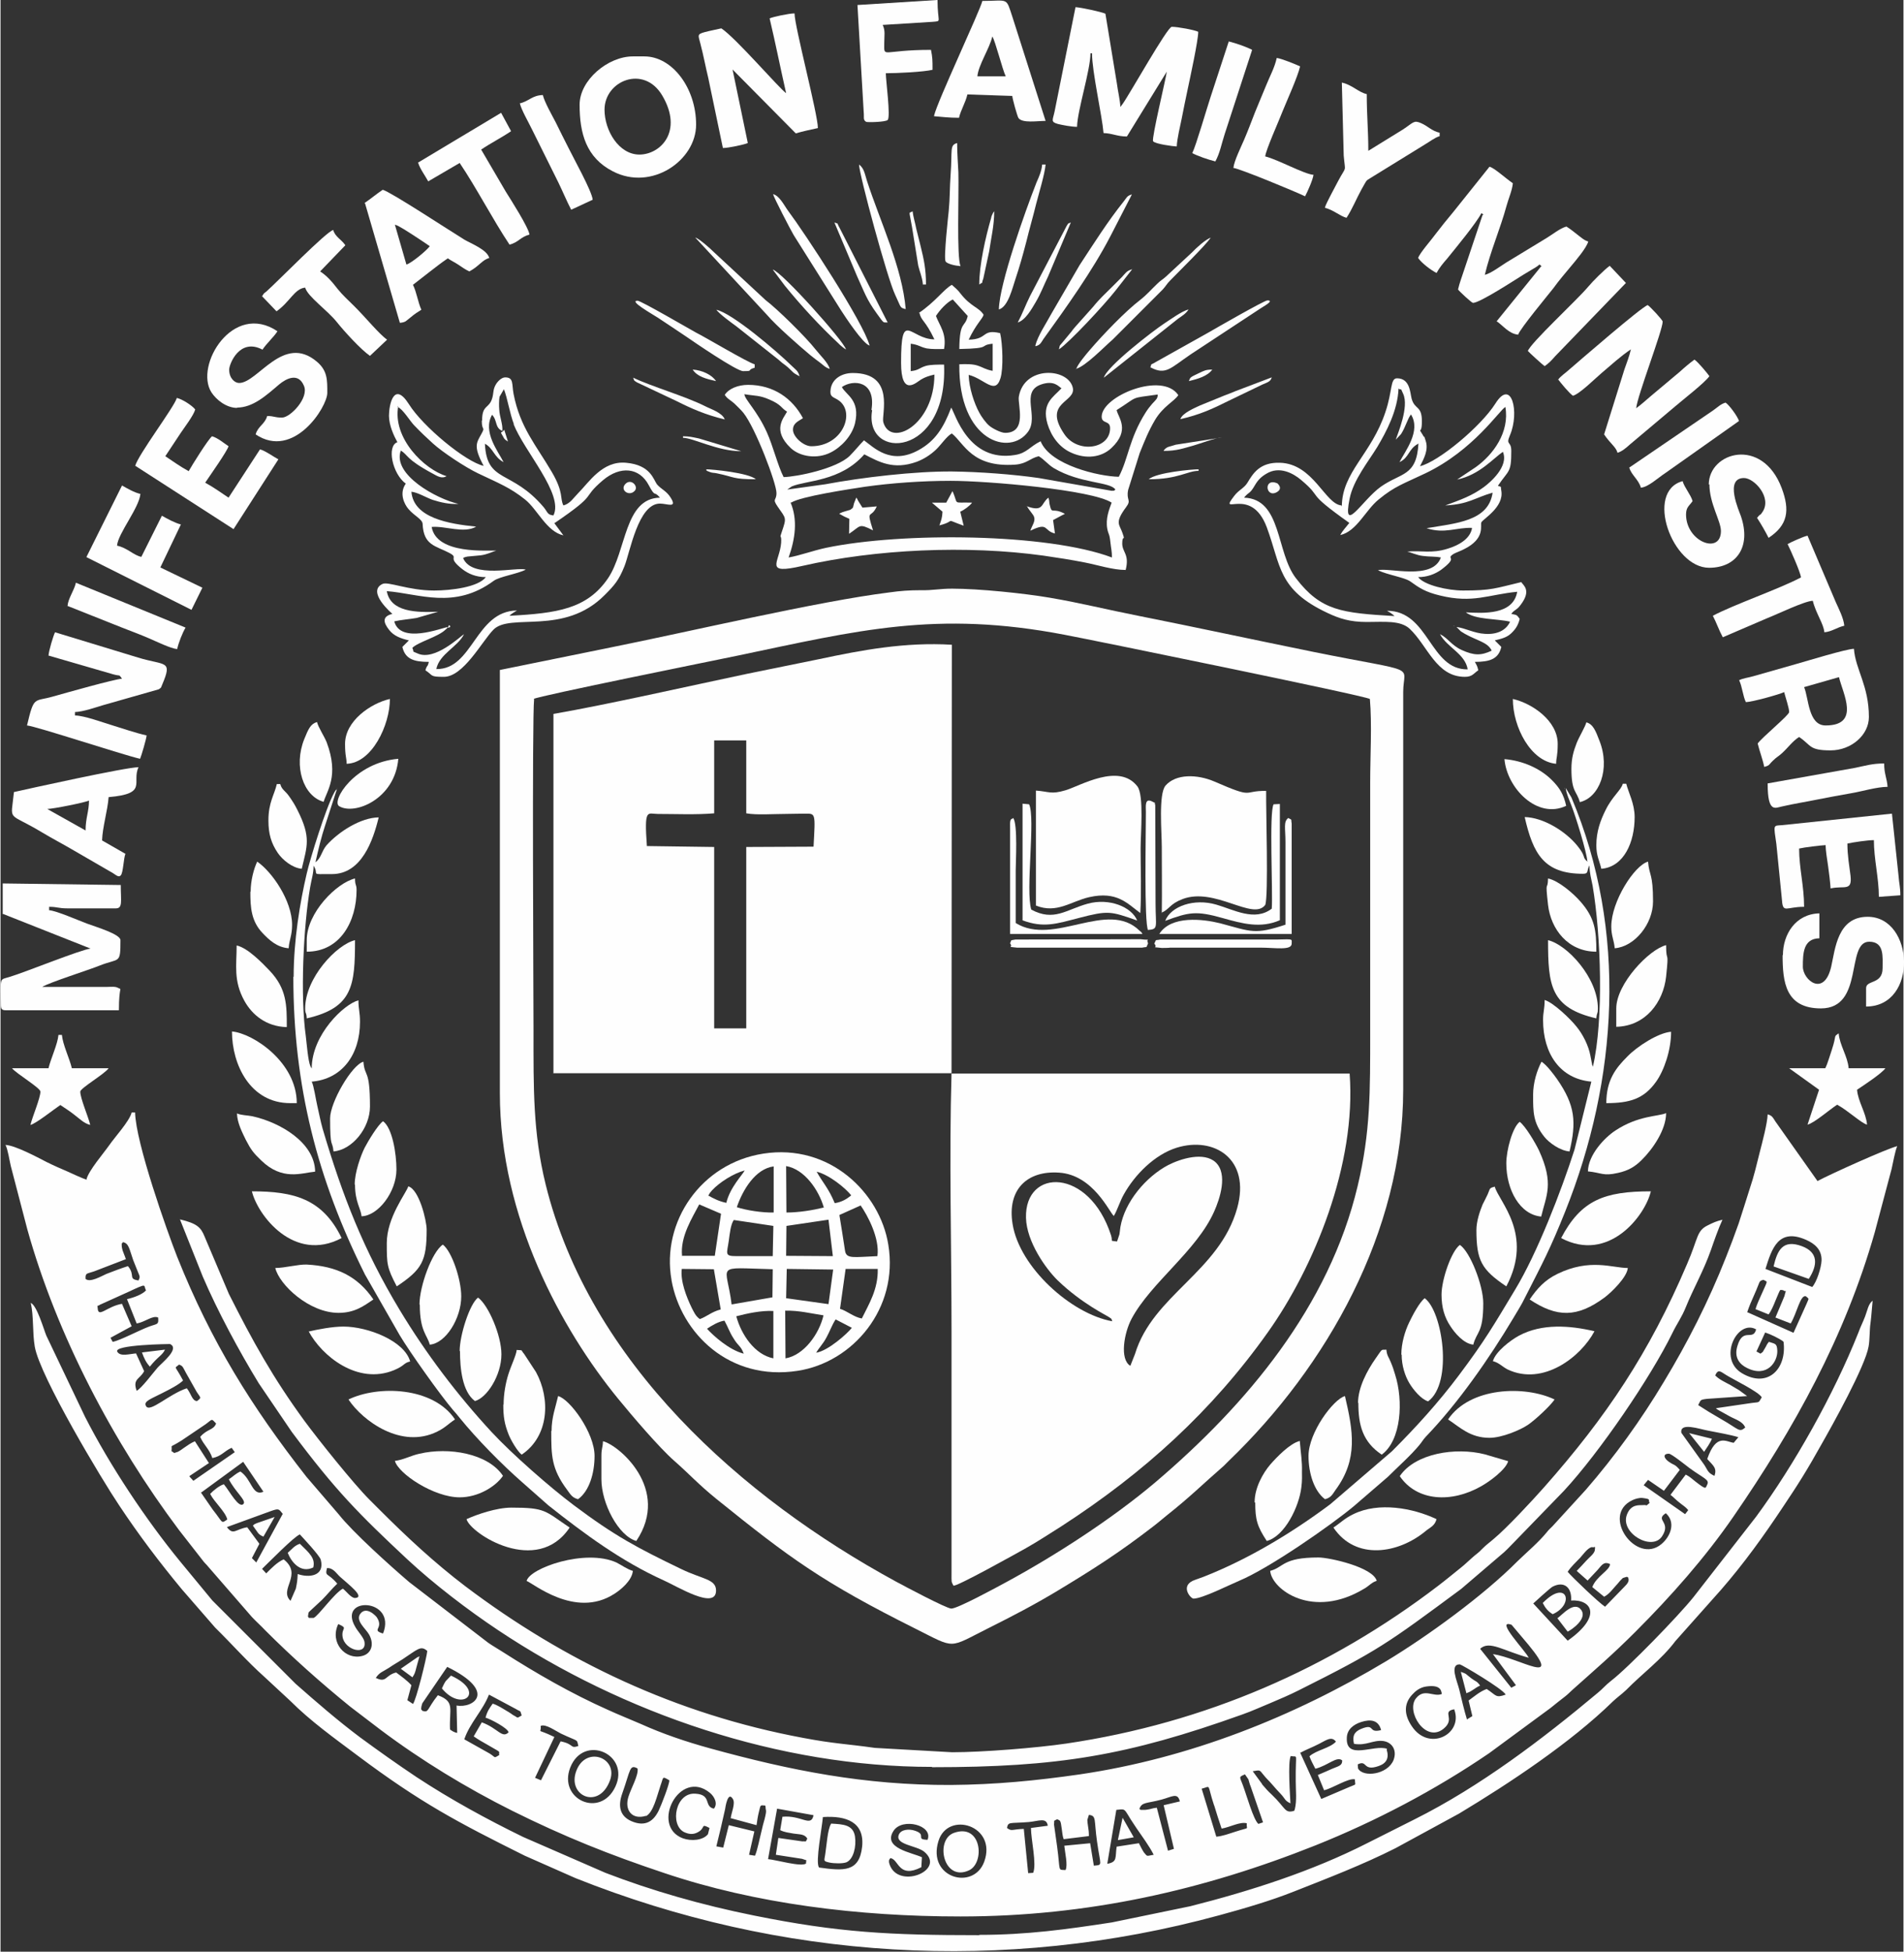 <?xml version="1.0" encoding="UTF-8"?>
<!DOCTYPE svg PUBLIC "-//W3C//DTD SVG 1.1//EN" "http://www.w3.org/Graphics/SVG/1.1/DTD/svg11.dtd">
<!-- Creator: CorelDRAW -->
<svg xmlns="http://www.w3.org/2000/svg" xml:space="preserve" width="1.096in" height="1.123in" version="1.1" style="shape-rendering:geometricPrecision; text-rendering:geometricPrecision; image-rendering:optimizeQuality; fill-rule:evenodd; clip-rule:evenodd"
viewBox="0 0 61.09 62.63"
 xmlns:xlink="http://www.w3.org/1999/xlink"
 xmlns:xodm="http://www.corel.com/coreldraw/odm/2003">
 <rect x="0" y="0" width="61.09" height="62.63" fill="#333333" stroke="none"/>
 <defs>
  <style type="text/css">
   <![CDATA[
    .fil0 {fill:#FEFEFE}
    .fil1 {fill:#FEFEFE}
   ]]>
  </style>
 </defs>
 <g id="Layer_x0020_1">
  <path class="fil0" d="M35.84 39.84c-0.25,-0.04 -0.12,0.03 -0.19,-0.2 -0.7,-2.17 -2.77,-2.17 -2.73,-0.56 0.02,0.77 0.64,1.64 1.02,2.01 0.78,0.75 1.59,1.13 1.65,1.18 0.1,0.08 0.05,0 0.1,0.13 -1.33,-0.24 -2.98,-1.74 -3.2,-3.12 -0.18,-1.1 0.46,-1.72 1.49,-1.65 1.1,0.07 1.62,1.28 1.76,1.39 0.11,-0.18 0.2,-0.48 0.32,-0.69 0.35,-0.63 0.99,-1.28 1.7,-1.5 1.2,-0.37 2.38,0.36 1.94,1.94 -0.57,2.04 -2.71,2.79 -3.28,4.68l-0.15 0.38c-0.35,-0.21 -0.2,-1.06 0.04,-1.51 0.62,-1.16 2.09,-2.18 2.65,-3.44 0.18,-0.4 0.45,-1.2 0.05,-1.58 -0.38,-0.35 -1.12,-0.12 -1.53,0.09 -0.7,0.37 -1.39,1.17 -1.53,1.99 -0.01,0.06 -0.02,0.18 -0.03,0.23l-0.07 0.21zm-12.93 -16.08l1.03 -0 -0 2.34c0.34,0.06 0.86,0.02 1.22,0.02 0.22,0 0.43,-0.01 0.65,-0.01 0.36,-0 0.35,-0.04 0.29,1.06l-2.16 0.01 0 5.82 -1.03 -0 -0 -5.82 -2.16 -0.03c-0.09,-1.24 0.02,-1.03 0.35,-1.03 0.6,0 1.21,0.03 1.81,-0.02l-0 -0.36 -0 -1.98zm-5.17 10.68l12.79 -0c-0.08,2.72 -0,5.55 -0,8.28l-0 7.75c-0,0.33 -0.01,0.27 0.06,0.41 0.02,0.09 2.1,-1.07 2.33,-1.2 0.41,-0.23 0.78,-0.48 1.15,-0.71 2.64,-1.71 4.82,-3.69 6.61,-6.21 1.49,-2.09 2.85,-5.4 2.63,-8.31l-12.78 -0 0.01 -13.76c-1.5,-0.09 -2.89,0.17 -4.25,0.46l-2.31 0.47c-1.85,0.39 -4.5,0.99 -6.23,1.29l-0 11.52z"/>
  <path class="fil0" d="M2.78 37.86c-0.15,-0.04 -0.48,-0.2 -0.64,-0.27 -0.21,-0.09 -0.44,-0.19 -0.66,-0.3 -0.31,-0.16 -1,-0.53 -1.32,-0.55 0.08,0.17 0.12,0.47 0.17,0.68l0.53 2.03c0.95,3.4 2.76,6.84 4.87,9.65l0.75 0.96c0.08,0.11 0.12,0.13 0.2,0.23l1.39 1.6c0.14,0.15 0.28,0.27 0.43,0.43 0.86,0.86 1.78,1.68 2.73,2.45l0.97 0.74c1.32,0.99 2.75,1.86 4.23,2.6 1.67,0.83 3.12,1.41 4.89,2 2.91,0.98 6.21,1.39 9.5,1.39 4.09,0 7.8,-0.85 11.39,-2.28 1.95,-0.78 3.85,-1.78 5.58,-2.96l1.97 -1.45c0.17,-0.14 0.3,-0.24 0.48,-0.38 0.11,-0.09 0.13,-0.12 0.22,-0.2 0.76,-0.68 1.28,-1.12 2.03,-1.87 1.13,-1.13 2.23,-2.37 3.14,-3.69 1.95,-2.83 3.58,-5.76 4.54,-9.13l0.54 -2.03c0.05,-0.22 0.11,-0.57 0.18,-0.73 -0.33,0.08 -2.13,0.89 -2.56,1.12l-1.35 -1.91c-0.08,-0.12 -0.1,-0.19 -0.25,-0.23 -0.01,0.29 -0.17,0.89 -0.25,1.2 -0.1,0.4 -0.19,0.79 -0.32,1.17 -0.13,0.4 -0.23,0.74 -0.36,1.13 -0.13,0.37 -0.27,0.74 -0.41,1.09 -0.56,1.42 -1.24,2.75 -1.99,3.99 -0.73,1.22 -1.58,2.4 -2.51,3.47l-1.07 1.17c-0.07,0.07 -0.12,0.11 -0.18,0.19 -0.27,0.33 -0.62,0.62 -0.94,0.93 -1.1,1.11 -2.91,2.42 -4.22,3.21 -2.97,1.78 -6.3,3.11 -9.83,3.63 -1.39,0.2 -2.71,0.33 -4.15,0.34 -2.75,0.01 -5.13,-0.46 -7.74,-1.18 -0.76,-0.21 -1.5,-0.46 -2.21,-0.78 -0.37,-0.16 -0.7,-0.29 -1.05,-0.45 -1.17,-0.52 -2.3,-1.17 -3.38,-1.86 -0.17,-0.11 -0.3,-0.18 -0.46,-0.29l-2.54 -1.95c-0.61,-0.52 -1.82,-1.61 -2.26,-2.17l-1.04 -1.21c-1.76,-2.25 -3.05,-4.31 -4.15,-7.06 -0.33,-0.84 -1.33,-3.66 -1.35,-4.63l-0.11 0c-0.07,0.28 -0.55,0.8 -0.72,1.05 -0.19,0.27 -0.65,0.8 -0.73,1.09zm27.13 18.85c4.03,0 6.26,-0.37 9.95,-1.69 0.34,-0.12 0.59,-0.24 0.91,-0.37 0.33,-0.14 0.59,-0.25 0.89,-0.4 2.58,-1.29 2.85,-1.5 5.23,-3.26l1.38 -1.18c0.12,-0.11 0.2,-0.2 0.32,-0.32l1.6 -1.65c1.15,-1.24 2.79,-3.65 3.48,-5.06 0.15,-0.31 0.3,-0.5 0.44,-0.85 0.23,-0.57 0.56,-1.14 0.8,-1.82 0.1,-0.29 0.24,-0.69 0.37,-0.97 -0.2,0.05 -0.29,0.09 -0.47,0.18 -0.37,0.18 -0.3,0.4 -0.67,1.25 -1.21,2.84 -2.59,4.9 -4.59,7.16 -0.39,0.44 -1.2,1.31 -1.61,1.65 -0.16,0.14 -0.22,0.17 -0.37,0.32 -0.14,0.15 -0.2,0.17 -0.34,0.3 -0.14,0.12 -0.19,0.18 -0.34,0.3 -0.25,0.2 -0.49,0.4 -0.74,0.59 -3.47,2.65 -7.47,4.4 -11.93,5.06 -0.95,0.14 -2.7,0.28 -3.67,0.28l-2.48 -0.14c-0.91,-0.13 -1.3,-0.13 -2.3,-0.32 -4.09,-0.76 -7.67,-2.47 -10.84,-4.86 -1,-0.76 -1.88,-1.58 -2.77,-2.47 -0.12,-0.12 -0.2,-0.2 -0.32,-0.32 -0.51,-0.51 -1.63,-1.91 -2.08,-2.52 -1.01,-1.38 -1.67,-2.57 -2.43,-4.08l-0.78 -1.84c-0.12,-0.3 -0.25,-0.42 -0.79,-0.55l0.73 1.83c0.47,1.1 1.17,2.4 1.8,3.43l1.06 1.56c1.41,1.89 2.16,2.64 3.71,4.09 0.86,0.8 1.95,1.63 2.91,2.27 4.02,2.68 9.03,4.39 13.93,4.39zm1.5 5.39c-2.84,0 -4.5,-0.08 -7.22,-0.63 -1.69,-0.34 -3.29,-0.8 -4.77,-1.37l-2.64 -1.15c-1.17,-0.57 -2.34,-1.21 -3.42,-1.92 -0.63,-0.42 -1.22,-0.84 -1.82,-1.28 -0.72,-0.54 -1.4,-1.13 -2.07,-1.72l-2.67 -2.67 -1.04 -1.26c-1.09,-1.33 -2.25,-3.07 -3.05,-4.64l-1.24 -2.6c-0.08,-0.19 -0.3,-0.97 -0.5,-1.05 0.1,0.43 0.05,0.95 0.13,1.41 0.17,0.96 2.17,4.29 2.71,5.09 0.63,0.95 1.29,1.82 2.01,2.69l1.07 1.23c0.53,0.52 1.02,1.08 1.58,1.58l0.83 0.77c0.66,0.66 1.42,1.2 2.18,1.77 2.02,1.51 3.2,2.13 5.35,3.2l1.63 0.72c6.57,2.62 13.74,3.08 20.67,1.19 0.81,-0.22 1.66,-0.47 2.39,-0.76 1.09,-0.43 2.21,-0.86 3.26,-1.39l2.04 -1.11c1.63,-0.98 3.59,-2.28 4.94,-3.6 0.16,-0.15 0.26,-0.21 0.43,-0.37 0.52,-0.53 1.13,-0.97 1.58,-1.57l1.46 -1.64c0.74,-0.85 1.38,-1.74 2.01,-2.69 0.22,-0.33 0.4,-0.6 0.61,-0.94 0.21,-0.34 0.4,-0.67 0.59,-1.01 0.36,-0.63 1.42,-2.53 1.53,-3.17 0.04,-0.21 0.03,-0.56 0.06,-0.74 0.03,-0.22 0.05,-0.55 0.07,-0.73 -0.14,0.1 -0.17,0.32 -0.24,0.5 -0.08,0.21 -0.14,0.31 -0.22,0.53 -0.78,1.96 -2.05,4.23 -3.28,5.9l-2.01 2.58c-0.47,0.59 -2.11,2.28 -2.65,2.69 -0.19,0.15 -0.25,0.24 -0.42,0.38 -1.78,1.49 -3.78,3.01 -5.88,4.06l-1.53 0.77c-1.77,0.9 -3.74,1.53 -5.67,2.02l-2.52 0.52c-1.43,0.22 -2.73,0.4 -4.25,0.4zm-0.81 -3.28c-0.61,0.23 -0.33,1.58 0.49,1.2 0.52,-0.24 0.41,-1.53 -0.49,-1.2zm-26.71 -17l0.32 0.74 -0.68 0.37 0.07 0.13c0.23,-0.04 0.87,-0.38 1.17,-0.49 0.27,-0.1 0.31,-0.05 0.29,-0.29 -0.18,-0.08 -0.4,0.14 -0.69,0.19l-0.31 -0.78c0.22,-0.05 0.49,-0.15 0.61,-0.28 -0.09,-0.17 0.07,-0.25 -0.55,0.04l-0.93 0.42c-0.1,0.08 -0.08,-0.04 -0.07,0.12 0.02,0.31 0.3,-0.07 0.78,-0.15zm6.95 10.3c-0.28,0.59 0.23,1.16 0.77,1.02 0.29,-0.07 0.4,-0.37 0.22,-0.69 -0.11,-0.19 -0.43,-0.43 -0.29,-0.65 0.2,-0.29 0.52,0.07 0.54,0.1 0.24,0.37 -0.2,0.4 0.2,0.52 0.45,-1.14 -1.48,-1.21 -0.89,-0.21 0.07,0.13 0.26,0.33 0.29,0.46 0.1,0.48 -0.64,0.29 -0.7,-0.15 -0.04,-0.29 0.19,-0.26 -0.13,-0.4zm-1.62 -2.29c0.14,-0.12 0.21,-0.23 0.39,-0.29 0.32,0.31 0.5,0.47 0.43,0.76 -0.42,0.2 -0.71,-0.19 -0.82,-0.47zm-0.82 0.52l0.13 0.14c0.16,-0.16 0.35,-0.36 0.56,-0.45 0.63,0.5 -0.17,0.96 0.22,1.33l0.17 -0.39c0.04,-0.19 0.05,-0.26 0.06,-0.47 0.36,0.13 0.88,0.07 0.74,-0.46 -0.04,-0.14 -0.59,-0.72 -0.67,-0.81 -0.18,0.06 -1.02,0.92 -1.21,1.1zm2.08 -0.03c-0.07,0.29 0.02,0.13 0.33,0.5 -0.18,0.17 -0.31,0.34 -0.49,0.52l-0.42 0.39c-0.01,0.01 -0.02,0.06 -0.02,0.07 -0.02,0.12 -0.01,0.06 0.02,0.12l0.15 -0c0.15,-0.06 0.66,-0.79 0.94,-0.94 0.11,0.08 0.26,0.3 0.39,0.3 0.35,-0.02 -0.23,-0.45 -0.48,-0.68 -0.13,-0.12 -0.22,-0.29 -0.42,-0.28zm-2.38 -1.36c0.03,-0.03 0.03,-0.04 0.1,-0.07 0.04,-0.02 0.03,-0.01 0.08,-0.03l0.52 -0.18 -0.36 0.63c-0.18,-0.07 -0.18,-0.14 -0.33,-0.34zm-0.83 0.05c0.21,0.27 0.27,0.06 0.65,-0l0.39 0.53 -0.24 0.46 0.14 0.14 0.85 -1.56c-0.13,-0.16 -0.12,-0.18 -0.38,-0.09l-1.4 0.51zm-1.78 -2.44c0.13,0.07 0.03,0.07 0.2,0.02 0.03,-0.01 0.18,-0.11 0.2,-0.13 0.12,-0.08 0.21,-0.15 0.35,-0.21l0.45 0.7 -0.63 0.42c0.02,0.02 0.04,0.06 0.05,0.06 0.06,0.07 0.04,0.04 0.08,0.09l1.33 -0.92 -0.1 -0.14c-0.25,0.11 -0.32,0.27 -0.62,0.33 -0.1,-0.3 -0.28,-0.42 -0.39,-0.68 0.22,-0.26 0.43,-0.21 0.51,-0.43 -0.16,-0.17 -0.11,-0.14 -0.33,0.02l-0.77 0.52c-0.44,0.28 -0.3,0.1 -0.33,0.33zm0.94 1.32l0.38 0.55c0.35,0.44 0.26,0.46 0.47,0.32 -0.06,-0.25 -0.42,-0.56 -0.55,-0.82 0.1,-0.11 0.3,-0.27 0.44,-0.31 0.19,0.23 0.48,0.79 0.63,0.63 0.1,-0.11 -0.27,-0.39 -0.47,-0.79 0.14,-0.09 0.2,-0.17 0.37,-0.25 0.37,0.25 0.38,0.81 0.74,0.65l-0.65 -0.96 -1.34 0.98zm10.91 7.5c0.03,0.27 -0.18,0.05 0.44,0.35l-0.62 1.31 0.19 0.08 0.63 -1.25c0.45,0.09 0.29,0.24 0.57,0.15 -0.06,-0.24 0.03,-0.12 -0.56,-0.4 -0.18,-0.09 -0.48,-0.31 -0.64,-0.25zm5.42 3.27c-0.3,-0.16 -0.11,-0 -0.38,0.14 -0.15,0.08 -0.29,0.06 -0.44,-0.01 -0.46,-0.24 -0.27,-1.28 0.37,-1.23 0.53,0.03 0.26,0.41 0.59,0.48 0.14,-0.16 0.01,-0.4 -0.13,-0.51 -0.97,-0.79 -1.92,1.06 -0.87,1.46 0.27,0.1 0.65,0.07 0.81,-0.13l0.05 -0.2zm-2.04 -0.39c-0.45,0.14 -0.7,-0.19 -0.56,-0.62 0.08,-0.26 0.33,-0.69 0.29,-0.9 -0.26,-0.14 -0.22,0.04 -0.49,0.8 -0.15,0.42 -0.07,0.73 0.29,0.89 0.46,0.2 0.72,-0.01 0.88,-0.34 0.09,-0.19 0.35,-0.86 0.34,-0.97 -0.24,-0.14 -0.18,-0.11 -0.28,0.16 -0.12,0.35 -0.23,0.87 -0.47,0.99zm-7.49 -4.44l-0.38 -0.28 0.52 -0.36c0.01,-0.01 0.03,-0.02 0.04,-0.02 0.01,-0.01 0.03,-0.01 0.04,-0.02l-0.1 0.36c-0.04,0.16 -0.05,0.2 -0.13,0.32zm-1.19 0.01c0.36,0.18 0.3,-0.08 0.66,-0.17 0.15,0.11 0.37,0.27 0.49,0.41l-0.13 0.48 0.18 0.12c0.1,-0.11 0.44,-1.48 0.46,-1.7 -0.21,-0.19 -0.31,-0.05 -0.8,0.27 -0.14,0.09 -0.27,0.16 -0.43,0.27 -0.2,0.13 -0.3,0.14 -0.42,0.32zm11.4 4.51c0.02,-0.18 0.16,-0.48 0.07,-0.62 -0.16,-0.27 -0.24,0.26 -0.25,0.33 -0.09,0.41 -0.18,0.79 -0.28,1.19l0.22 0.04 0.18 -0.72 0.82 0.2 -0.17 0.75 0.19 0.03c0.08,-0.18 0.15,-0.56 0.21,-0.79 0.03,-0.14 0.06,-0.25 0.1,-0.39 0.08,-0.32 0.03,-0.25 0.03,-0.38 -0,-0.03 -0.01,-0.03 -0.01,-0.05 -0.18,-0.01 -0.14,-0.04 -0.21,0.23 -0.03,0.12 -0.05,0.26 -0.07,0.4l-0.81 -0.22zm1.66 -0.05c0.61,-0.06 0.92,0.35 1,-0.05l-1.17 -0.21 -0.29 1.62c0.25,0.02 1.07,0.26 1.22,0.14 -0.01,-0.15 0.08,-0.07 -0.13,-0.15l-0.84 -0.13 0.08 -0.54 0.77 0.11c0.15,-0.01 0.09,0.04 0.16,-0.09 -0.09,-0.15 -0.24,-0.13 -0.44,-0.16 -0.16,-0.03 -0.29,-0.04 -0.43,-0.11l0.07 -0.42zm-10.22 -2.49l0.82 0.46c0.21,0.13 0.12,0.16 0.31,0.05 -0.03,-0.15 0.12,-0.04 -0.36,-0.32 -0.16,-0.09 -0.32,-0.18 -0.46,-0.28l0.26 -0.45c0.52,0.19 0.65,0.53 0.86,0.32 -0.03,-0.14 -0.59,-0.43 -0.74,-0.47 0.06,-0.22 0.12,-0.29 0.23,-0.45 0.16,0.05 0.31,0.15 0.46,0.24 0.06,0.03 0.17,0.11 0.2,0.13 0.18,0.09 0.09,0.11 0.27,0.01 -0.06,-0.19 -0.01,-0.1 -0.19,-0.21l-0.86 -0.46c-0.19,0.5 -0.62,0.92 -0.79,1.43zm4.86 1.52c0.48,-1.04 -1.02,-1.7 -1.45,-0.61 -0.4,1.02 0.97,1.65 1.45,0.61zm-5.57 -3.15c0.04,-0.08 0.06,-0.14 0.12,-0.23l0.17 -0.18c1.16,0.53 0.34,1.2 -0.3,0.4zm-0.63 0.72c0.22,0.07 0.14,-0.05 0.5,-0.5 0.56,0.21 0.36,0.43 0.39,1.1 0.07,0.05 0.13,0.09 0.23,0.11l-0.02 -0.88c0.53,0.1 1.33,-0.44 -0.3,-1.24l-0.8 1.17c-0,0 -0.03,0.1 -0.03,0.11 -0.01,0.14 -0.02,0.04 0.03,0.13zm6.03 2.22c0.26,-0.74 -0.84,-1.13 -1.11,-0.22 -0.22,0.76 0.77,1.17 1.11,0.22zm-15.53 -16.72l-1.04 0.4c-0.23,0.08 -0.28,0.04 -0.27,0.24 0.14,0.13 0.51,-0.09 0.67,-0.16 0.23,-0.09 0.47,-0.18 0.69,-0.25 0.25,0.3 -0.01,0.41 0.34,0.46 0.06,-0.13 0.04,-0.12 -0.03,-0.3 -0.05,-0.13 -0.09,-0.22 -0.14,-0.35 -0.13,-0.37 -0.14,-0.54 -0.33,-0.58 -0.08,0.12 -0.03,-0.04 -0.04,0.11 -0,0.05 0.02,0.12 0.03,0.16 0.03,0.09 0.07,0.17 0.1,0.27zm1.82 3.9c-0.13,0.13 -0.42,0.28 -0.62,0.38 -0.4,0.21 -0.66,0.28 -0.57,0.44 0.12,0.23 0.73,-0.38 1.31,-0.57 0.14,0.17 0.17,0.41 0.33,0.41 0.15,-0.12 0.12,-0.09 -0.01,-0.29l-0.35 -0.62c-0.09,-0.16 -0.09,-0.22 -0.22,-0.26 -0.16,0.15 -0.15,-0.02 0.13,0.51zm-1.07 -0.45c-0.12,-0.13 -0.18,-0.26 -0.25,-0.45l0.74 -0.09c-0.09,0.19 -0.23,0.22 -0.49,0.55zm-0.44 -0.42l0.26 0.57c-0.13,0.26 -0.38,0.24 -0.24,0.63 0.15,-0.07 0.53,-0.58 0.67,-0.74 0.13,-0.15 0.73,-0.61 0.4,-0.76 -0.01,-0 -1.84,0.02 -1.69,0.25 0.1,0.16 0.37,0.07 0.61,0.05zm52.57 -2.79c0.12,-0.51 0.29,-0.88 0.91,-0.65 0.53,0.2 0.51,0.6 0.22,1.05l-1.13 -0.4zm-10.25 14.21c-0.43,0.08 0.06,0.3 -0.35,0.63 -0.58,0.46 -1.21,-0.57 -0.88,-0.98 0.27,-0.34 0.56,-0.03 0.83,-0.14 -0.02,-0.08 -0.01,-0.31 -0.5,-0.24 -0.21,0.03 -0.35,0.15 -0.45,0.26 -0.29,0.31 -0.25,0.67 -0.01,1.02 0.55,0.82 1.65,0.25 1.36,-0.54zm0.39 -0.51l-0.18 -0.69c0.21,0.07 0.15,0.07 0.34,0.21 0.16,0.12 0.16,0.07 0.28,0.23 -0.18,0.08 -0.25,0.18 -0.43,0.24zm0.01 0.84l0.18 -0.11 -0.12 -0.5c0.18,-0.13 0.36,-0.29 0.58,-0.37 0.31,0.2 0.28,0.3 0.61,0.18 -0.1,-0.19 -1.41,-0.96 -1.47,-0.97 -0.34,-0.01 -0.09,0.53 -0.02,0.81 0.08,0.33 0.15,0.64 0.25,0.97zm2 -1.98c-0.82,-0.22 -1.27,-0.57 -1.57,-0.29l1 1.25 0.15 -0.08 -0.74 -1c0.87,0.13 2.25,1.05 1.14,-0.3l-0.54 -0.64c-0.56,-0.2 0.47,0.86 0.55,1.06zm0.91 -1.27c0.15,-0.1 0.54,-0.58 0.77,-0.26 0.19,0.28 -0.3,0.62 -0.44,0.69l-0.33 -0.43zm-0.47 -0.49c0.77,-0.79 1.04,0.04 0.32,0.36 -0.15,-0.09 -0.24,-0.2 -0.32,-0.36zm-0.3 0.02l1.1 1.19c1.11,-0.78 0.78,-1.33 0.11,-1.29 0.03,-0.41 -0.22,-0.64 -0.6,-0.44 -0.07,0.04 -0.57,0.49 -0.62,0.54zm1.1 -1.02c0.15,0.18 1.01,1 1.2,1.12l0.62 -0.64c0.1,-0.1 0.17,-0.18 0.12,-0.3 -0.05,-0.02 -0.01,-0.03 -0.11,-0 -0.1,0.03 -0.05,0.02 -0.09,0.05 -0.05,0.04 -0.13,0.15 -0.18,0.2 -0.13,0.14 -0.22,0.28 -0.39,0.37l-0.38 -0.31c0.13,-0.35 0.57,-0.54 0.57,-0.74 -0.2,-0.09 -0.26,0.03 -0.4,0.19 -0.12,0.13 -0.21,0.22 -0.32,0.34l-0.35 -0.31c0.11,-0.11 0.2,-0.21 0.31,-0.33 0.12,-0.13 0.23,-0.2 0.27,-0.32l0.01 -0.11c-0.01,-0 -0.04,-0.02 -0.04,-0 -0.01,0.01 -0.03,-0 -0.04,-0 -0.01,0 -0.03,0 -0.04,0 -0.13,0.04 -0.27,0.24 -0.36,0.34 -0.15,0.16 -0.29,0.28 -0.4,0.45zm3.15 -1.88c-0.36,0.23 0.19,0.27 -0.12,0.74 -0.32,0.49 -1.35,-0.1 -1.13,-0.69 0.13,-0.36 0.42,-0.3 0.5,-0.31 0.22,-0.02 0.05,0.07 0.23,-0.07 -0.06,-0.11 0.07,-0.12 -0.23,-0.16 -0.1,-0.01 -0.24,0.03 -0.32,0.07 -1.03,0.48 0.12,2.09 0.93,1.41 0.31,-0.26 0.46,-0.71 0.14,-0.99zm0.44 -1.38l-0.5 0.66 -0.51 -0.35 -0.14 0.17 1.33 0.93 0.1 -0.13c-0.09,-0.11 -0.16,-0.14 -0.28,-0.24 -0.12,-0.09 -0.18,-0.17 -0.29,-0.25l0.49 -0.65c0.14,0.07 0.19,0.13 0.32,0.23 0.36,0.28 0.31,0.2 0.37,0.09 0.08,-0.16 -0.12,-0.2 -0.57,-0.53 -0.12,-0.09 -0.58,-0.46 -0.66,-0.46 -0.21,-0 -0.16,0.15 -0,0.26 0.17,0.12 0.18,0.06 0.35,0.26zm0.31 -1.19l0.73 0.18c-0.06,0.15 -0.16,0.28 -0.25,0.42l-0.48 -0.6zm0.81 1.38c0.09,-0.26 -0.03,-0.33 -0.23,-0.55 0.29,-0.84 0.61,-0.55 0.85,-0.52l0.15 -0.18c-0.26,-0.08 -0.67,-0.15 -0.97,-0.21 -0.28,-0.05 -0.92,-0.28 -0.86,0.07l0.73 1.02c0.12,0.18 0.11,0.26 0.33,0.36zm0.03 -3.23c0.12,0.13 0.33,0.22 0.49,0.31 0.09,0.05 0.16,0.1 0.27,0.16l0.26 0.19 -1.29 0.09c-0.24,0.03 -0.19,0.04 -0.28,0.2 0.23,0.15 0.44,0.28 0.72,0.44 0.6,0.34 0.59,0.45 0.79,0.28 -0.08,-0.2 -0.32,-0.26 -0.5,-0.36 -0.11,-0.06 -0.18,-0.1 -0.27,-0.15 -0.04,-0.02 -0.11,-0.06 -0.14,-0.08 -0.01,-0.01 -0.02,-0.02 -0.03,-0.03l1.16 -0.17c0.26,-0.03 0.2,-0 0.31,-0.18 -0.1,-0.18 -0.93,-0.58 -1.15,-0.72 -0.18,-0.11 -0.25,-0.2 -0.35,0.03zm2.17 -1.1c-0.14,-0.1 -0.39,-0.22 -0.57,-0.28l-0.28 0.61 0.13 0.07c0.12,-0.09 0.05,-0.03 0.14,-0.17 0.08,-0.13 0.04,-0.1 0.13,-0.21 0.21,0.07 0.26,0.05 0.27,0.29 0.01,0.35 -0.33,0.87 -0.97,0.55 -0.23,-0.11 -0.43,-0.33 -0.31,-0.71 0.18,-0.61 0.5,-0.14 0.6,-0.53 -0.6,-0.34 -1.25,0.94 -0.45,1.41 0.83,0.49 1.44,-0.15 1.33,-1.01zm-1.14 -0.93l1.48 0.66 0.41 -0.91c0.09,-0.22 0.1,-0.16 -0.01,-0.26 -0.18,-0.07 -0.29,0.54 -0.49,0.87l-0.49 -0.19 0.29 -0.69c0.06,-0.26 0.07,-0.1 -0.05,-0.19 -0.11,0.01 -0.05,-0.11 -0.24,0.34 -0.06,0.15 -0.13,0.32 -0.22,0.44l-0.42 -0.17c0.05,-0.17 0.13,-0.33 0.2,-0.49 0.22,-0.49 0.18,-0.36 0.06,-0.45 -0.17,0.04 -0.1,0.04 -0.3,0.48 -0.09,0.2 -0.16,0.36 -0.23,0.57zm0.58 -1.39l1.5 0.58c0.14,-0.15 0.29,-0.61 0.3,-0.85 0.01,-0.35 -0.22,-0.54 -0.49,-0.66 -0.9,-0.4 -1.11,0.29 -1.31,0.93zm-16.54 16.58c-0.02,-0.05 -0.04,-0.14 -0.06,-0.2l-0.11 -0.16c-0.21,0.09 -0.17,0.07 -0.07,0.34 0.13,0.35 0.34,1.11 0.5,1.25l0.15 -0.05 -0.41 -1.19zm-1.16 0.64c-0.24,-0.72 -0.08,-0.62 -0.4,-0.54l0.47 1.54c0.21,-0.02 0.39,-0.09 0.58,-0.15 0.55,-0.18 0.37,-0.05 0.4,-0.28 -0.22,-0.06 -0.55,0.13 -0.81,0.17 -0.08,-0.23 -0.17,-0.52 -0.24,-0.75zm-1.1 -0.13c-0.07,-0.3 -0.25,-0.15 -0.59,-0.06 -0.48,0.13 -0.63,0.07 -0.71,0.3 0.12,0.06 -0.09,0.02 0.12,0.03 0.1,0 0.06,0 0.14,-0.01 0.14,-0.02 0.13,-0.04 0.3,-0.06l0.36 1.38 0.19 -0.06 -0.33 -1.4 0.51 -0.12zm-4.24 0.78c-0.04,-0.28 -0.29,-0.15 -0.61,-0.12 -0.62,0.05 -0.66,-0.02 -0.7,0.19 0.16,0.12 0.16,0.04 0.54,0.03l0.14 1.42 0.16 -0.01c0.12,-0.28 -0.07,-1.07 -0.07,-1.44l0.53 -0.07zm6.88 -1.33c0.11,0.13 0.19,0.22 0.31,0.33 0.46,0.44 0.41,0.61 0.72,0.52 0.01,-0.02 0.01,-0.03 0.02,-0.05 0.07,-0.28 0.03,-0.6 0.03,-0.9 -0.01,-0.98 0.09,-0.75 -0.16,-0.81 -0.1,0.19 -0.02,1.29 -0.01,1.52 -0.19,-0.09 -0.16,-0.14 -0.31,-0.3 -0.11,-0.12 -0.19,-0.2 -0.28,-0.31 -0.12,-0.14 -0.17,-0.17 -0.28,-0.31 -0.13,-0.16 -0.1,-0.15 -0.34,-0.11l0.3 0.41zm-4.48 1.07l0.36 0.63 -0.51 0.09 0.15 -0.71zm0.52 0.81c0.03,0.06 0.13,0.26 0.17,0.31 0.12,0.14 0.07,0.11 0.31,0.07 -0.14,-0.28 -0.38,-0.6 -0.55,-0.85 -0.09,-0.14 -0.19,-0.28 -0.27,-0.42 -0.13,-0.21 -0.12,-0.2 -0.38,-0.17l-0.29 1.73c0.33,-0.06 0.25,-0.19 0.3,-0.55l0.71 -0.11zm-7.96 0.48c-0.03,0.03 -0.11,0.07 -0.01,0.28 0.34,0.71 1.78,0.1 1.08,-0.48 -0.25,-0.2 -0.95,-0.22 -0.81,-0.55 0.07,-0.16 0.32,-0.19 0.52,-0.12 0.39,0.13 -0.01,0.28 0.4,0.29 0.19,-0.47 -0.81,-0.72 -1.09,-0.29 -0.37,0.56 0.6,0.7 0.91,0.85l-0.02 0.32c-0.73,0.37 -0.72,-0.24 -0.98,-0.29zm6.52 0.25c0.3,-0.03 0.21,0.02 0.1,-0.78 -0.1,-0.7 -0.01,-0.82 -0.26,-0.85l-0.05 0.16c-0,0.04 0.01,0.14 0.02,0.19 0.02,0.14 0.03,0.18 0.03,0.33l-0.81 0.1c-0.04,-0.11 -0.04,-0.19 -0.06,-0.32 -0.04,-0.31 -0.05,-0.27 -0.15,-0.32 -0.14,0.08 -0.08,0.01 -0.1,0.17l0.1 0.71c0.11,0.81 0.01,0.74 0.27,0.75 0.08,-0.15 -0.02,-0.57 -0.04,-0.78l0.83 -0.08 0.12 0.73zm9.4 -3.72c0.08,0.26 -0,0.43 -0.25,0.52 -0.53,0.19 -0.36,-0.21 -0.68,-0.05l0.01 0.13c0.16,0.3 0.95,0.2 1.14,-0.27 0.12,-0.32 -0.05,-0.57 -0.33,-0.61 -0.34,-0.04 -0.54,0.16 -0.94,0.09 -0.06,-0.25 0.01,-0.39 0.23,-0.48 0.47,-0.19 0.2,0.15 0.64,0.04 -0.08,-0.32 -0.33,-0.36 -0.64,-0.26 -0.25,0.08 -0.45,0.24 -0.46,0.5 -0.04,0.75 0.87,0.21 1.29,0.36zm-2.77 0.11l0.67 1.47 0.89 -0.38c0.27,-0.12 0.19,-0.03 0.19,-0.25 -0.21,-0.05 -0.7,0.28 -0.99,0.35l-0.2 -0.49c0.17,-0.07 0.3,-0.13 0.46,-0.2 0.18,-0.08 0.33,-0.09 0.32,-0.27 -0.18,-0.14 -0.44,0.16 -0.86,0.27 -0.06,-0.12 -0.14,-0.26 -0.19,-0.4 0.22,-0.2 0.66,-0.26 0.85,-0.47 -0.14,-0.19 -0.32,-0.04 -0.54,0.07 -0.21,0.11 -0.43,0.19 -0.61,0.29zm-10.15 3.48c0.42,-1.16 -1.17,-1.64 -1.47,-0.66 -0.37,1.19 1.13,1.6 1.47,0.66zm-5.3 0.19c0.79,0.11 1.29,0.15 1.38,-0.67 0.08,-0.79 -0.51,-1 -1.26,-0.95 -0.03,0.36 -0.24,1.42 -0.13,1.61zm0.38 -1.4c-0.11,0.18 -0.14,0.69 -0.18,0.94 -0.03,0.25 -0.09,0.25 0.13,0.3 0.14,0.03 0.43,0.04 0.55,-0.01 0.22,-0.1 0.32,-0.5 0.27,-0.83 -0.06,-0.37 -0.37,-0.39 -0.77,-0.41z"/>
  <path class="fil0" d="M17.11 22.43c0.17,-0.1 5.83,-1.24 6.55,-1.39 3.87,-0.81 6.38,-1.46 10.5,-0.67 0.95,0.18 9.62,1.95 9.8,2.06 0.07,0.81 0.01,1.84 0.01,2.67l0 8.01c0,1.93 0.01,3.21 -0.4,4.94 -0.92,3.88 -3.56,7.02 -6.5,9.52 -1.36,1.15 -3.19,2.34 -4.8,3.21 -0.24,0.13 -1.56,0.85 -1.75,0.84 -0.17,-0.01 -1.56,-0.75 -1.78,-0.87 -4.96,-2.7 -9.83,-7.03 -11.24,-12.74 -0.41,-1.67 -0.39,-3.08 -0.39,-4.95 0,-0.84 -0.05,-10.06 0.02,-10.63zm-1.08 -0.91c0,4.52 0,9.04 0,13.56 -0,3.99 1.99,7.6 3.8,9.81 0.45,0.55 1.32,1.57 1.8,1.99 0.5,0.44 0.76,0.74 1.35,1.22 2.38,1.92 3.42,2.68 6.4,4.17 1.3,0.65 1.03,0.63 2.33,-0.02 0.78,-0.39 1.49,-0.76 2.22,-1.2 1.16,-0.7 1.96,-1.21 3.04,-2.04 0.16,-0.12 0.31,-0.25 0.47,-0.38 0.77,-0.61 1.15,-1 1.83,-1.59l0.13 -0.13c0.01,-0.01 0.02,-0.02 0.03,-0.03 3.15,-3.03 5.6,-7.36 5.6,-11.91l-0 -12.76c-0,-0.91 0.59,-0.59 -2.88,-1.29 -1.87,-0.38 -3.77,-0.79 -5.63,-1.16 -0.97,-0.19 -1.84,-0.41 -2.84,-0.58 -0.82,-0.14 -2.27,-0.29 -3.13,-0.29 -0.42,0 -0.63,0.06 -1.01,0.05 -0.36,-0 -0.65,0.02 -1,0.07 -2.27,0.28 -6.47,1.27 -8.92,1.76l-3.59 0.73z"/>
  <path class="fil0" d="M25.38 16.13c0.31,-0.2 1.85,-0.43 2.37,-0.51 0.85,-0.12 1.84,-0.19 2.75,-0.19 1.19,-0 4.55,0.29 5.17,0.7 -0.08,0.22 -0.2,0.51 -0.14,0.84 0.04,0.2 0.07,0.14 0.1,0.43 0.02,0.19 0.05,0.29 0.05,0.49 -2.07,-0.78 -6.74,-0.82 -9.18,-0.31 -0.42,0.09 -0.85,0.25 -1.2,0.31 0.21,-0.59 0.3,-1.21 0.06,-1.77zm-0.11 -0.43l0.13 -0.09c0.46,-0.2 1.56,-0.15 2.33,-1.03 0.47,0.24 0.93,0.51 1.68,0.24 0.24,-0.09 0.45,-0.23 0.62,-0.39 0.16,-0.15 0.35,-0.44 0.51,-0.52 0.4,0.32 0.64,1.1 2.04,1 0.37,-0.03 0.46,-0.2 0.75,-0.27 0.17,0.1 0.3,0.27 0.48,0.38 0.86,0.51 1.81,0.43 1.98,0.69 -0.07,0.05 0.01,0.03 -0.12,0.04l-2.34 -0.41c-0.83,-0.12 -1.91,-0.2 -2.78,-0.21 -1.19,-0.01 -2.9,0.19 -4.07,0.41l-1.22 0.17zm2.71 -2.53c-0.27,1.63 2.44,1.53 2.31,-1.47 -0.21,-0 -0.43,-0 -0.58,0.04 -0.23,0.07 -0.22,0.14 -0.49,0.17l0 -0.88c0.25,0.03 0.29,0.1 0.51,0.15 0.17,0.03 0.37,0.02 0.56,0.02 0.09,-0.5 -0.14,-0.74 -0.26,-1.06 0.12,-0.19 0.35,-0.44 0.54,-0.53l0.48 0.53c-0.09,0.4 -0.26,0.12 -0.27,1.06 1.09,-0.02 0.6,-0.12 1.07,-0.17l-0 0.87c-0.23,-0.04 -0.3,-0.11 -0.49,-0.17 -0.15,-0.05 -0.37,-0.05 -0.58,-0.04 -0.03,2.48 1.63,2.97 2.21,2.16 0.35,-0.49 -0.26,-1.27 0.41,-1.51 0.43,-0.15 0.57,0.07 0.66,0.12 -0.27,0.29 -0.64,0.48 -0.45,1.14 0.12,0.4 0.38,0.76 0.77,0.93 0.47,0.21 0.96,0.15 1.28,-0.15 0.62,-0.58 0.22,-0.98 0.17,-1.22 0.73,-0.46 0.39,-0.37 1.32,-0.5 -0,0.13 -0.05,0.16 -0.18,0.3 -0.07,0.08 -0.14,0.17 -0.21,0.28 -0.53,0.84 -0.55,1.47 -0.86,2.06 -0.63,-0.01 -2.2,-0.37 -2.51,-1.14 -0.35,0.17 -0.44,0.38 -0.82,0.44 -1.5,0.25 -1.92,-1.33 -2.05,-1.52 -0.25,0.66 -0.52,1.07 -1.04,1.36 -0.9,0.5 -1.44,-0.08 -1.76,-0.31 -0.15,0.15 -0.29,0.33 -0.46,0.5 -0.42,0.41 -1.69,0.67 -2.12,0.68 -0.19,-0.37 -0.34,-1 -0.54,-1.44 -0.31,-0.69 -0.71,-1.05 -0.72,-1.22 0.36,0.06 0.48,0.03 0.8,0.17 0.4,0.17 0.37,0.27 0.57,0.39 -0.11,0.21 -0.49,0.59 0.12,1.17 0.3,0.28 0.85,0.36 1.28,0.14 0.34,-0.17 0.68,-0.53 0.78,-0.93 0.18,-0.76 -0.29,-0.91 -0.42,-1.17 0.36,-0.25 1.1,-0.21 0.95,0.73zm1.52 -3.13c0.06,0.27 0.18,0.22 0.48,0.85 -0.78,0 -1.07,-1 -1.07,0.75 0,1.12 0.49,0.63 0.64,0.54 0.13,-0.08 0.26,-0.12 0.43,-0.16 0,1.61 -1.4,2.36 -1.64,1.53 -0.07,-0.24 0.4,-1.58 -0.98,-1.58 -0.36,0 -0.66,0.19 -0.71,0.51 -0.04,0.26 0.07,0.25 0.23,0.35 0.59,0.37 0.17,1.49 -0.85,1.49 -0.25,0 -0.59,-0.3 -0.59,-0.53 0,-0.22 0.19,-0.28 0.32,-0.37 -0.34,-0.64 -0.95,-1.07 -1.76,-1.07 -0.32,0 -0.62,0.12 -0.75,0.32 0.08,0.13 0.19,0.17 0.31,0.28 0.09,0.09 0.21,0.2 0.29,0.3 0.39,0.49 1.06,2.26 1.06,2.57 0,0.27 -0.15,0.16 0.04,0.44 0.27,0.39 0.29,0.34 0.13,0.81 -0.09,0.26 0,0.03 -0.02,0.35 -0.05,0.63 -0.58,1.03 0.68,0.74 2.36,-0.54 5.29,-0.67 7.74,-0.33 0.48,0.07 0.87,0.13 1.33,0.22 0.41,0.08 0.9,0.24 1.31,0.24 0.13,-0.51 -0.11,-0.56 -0.11,-0.85 0,-0.31 0.11,-0.04 0.01,-0.33 -0.09,-0.28 -0.27,-0.32 0.11,-0.83 0.19,-0.25 -0,-0.21 0.07,-0.56l0.37 -1.18c0.17,-0.42 0.28,-0.7 0.49,-1.06 0.27,-0.45 0.61,-0.59 0.75,-0.8 -0.51,-0.77 -2.46,0.03 -2.46,0.69 0,0.24 0.27,0.11 0.27,0.37 0,0.68 -1.05,0.82 -1.47,0.19 -0.71,-1.04 0.4,-1.01 0.27,-1.5 -0.16,-0.63 -1.56,-0.7 -1.73,0.3 -0.04,0.26 0.28,1.16 -0.44,1.16 -0.14,0 -0.42,-0.15 -0.51,-0.23 -0.1,-0.08 -0.26,-0.3 -0.32,-0.42 -0.16,-0.29 -0.33,-0.8 -0.34,-1.21 0.5,0.12 0.85,0.66 1.02,0.11 0.1,-0.31 0.07,-1.12 -0.01,-1.45 -0.6,-0.14 -0.38,0.2 -1.01,0.21 0.25,-0.52 0.44,-0.66 0.48,-0.8 -0.16,-0.25 -0.41,-0.25 -0.75,-0.69 -0.08,-0.11 -0.17,-0.18 -0.27,-0.27 -0.26,0.14 -0.52,0.54 -1.07,0.91z"/>
  <path class="fil1" d="M26.18 43.42c0.09,-0.17 0.22,-0.28 0.34,-0.51 0.09,-0.16 0.18,-0.41 0.29,-0.57l0.52 0.27c-0.14,0.18 -0.76,0.74 -1.15,0.8zm-3.5 -0.78c0.15,-0.1 0.36,-0.23 0.56,-0.26 0.11,0.2 0.17,0.38 0.28,0.55 0.18,0.3 0.23,0.23 0.34,0.51 -0.47,-0.12 -0.97,-0.57 -1.18,-0.8zm2.52 -0.58c0.43,-0.01 0.82,0.09 1.22,0.15 -0.14,0.6 -0.63,1.28 -1.22,1.38l-0.01 -1.54zm-1.58 0.18c0.34,-0.09 0.8,-0.19 1.19,-0.17l0 1.52c-0.6,-0.12 -1.03,-0.76 -1.19,-1.35zm-1.75 -1.52l1.03 0.01 0.22 1.29c-0.3,0.08 -0.43,0.22 -0.67,0.31 -0.14,-0.1 -0.18,-0.21 -0.26,-0.36 -0.17,-0.35 -0.37,-0.86 -0.32,-1.25zm5.26 -0l1.03 0c0.02,0.65 -0.29,1.14 -0.51,1.59 -0.25,-0.04 -0.47,-0.24 -0.7,-0.31l0.18 -1.28zm-1.89 0l1.49 0.02 -0.15 1.11 -1.36 -0.19 0.02 -0.93zm-0.45 0.91l-1.32 0.23c-0.16,-1.32 -0.6,-1.18 1.32,-1.13l-0.01 0.9zm1.79 -2.49l0.14 1.17 -1.5 -0.01 0.01 -0.96 1.35 -0.2zm-2.95 1.17c-0.4,0 -0.31,-0.07 -0.25,-0.5 0.03,-0.22 0.06,-0.52 0.16,-0.66l1.27 0.19 -0.02 0.97 -1.15 0zm3.98 -1.63c0.23,0.33 0.62,1.06 0.54,1.63 -0.77,0.03 -1,0.1 -1.04,-0.18 -0.07,-0.44 -0.11,-0.73 -0.18,-1.14l0.69 -0.31zm-5.73 1.63c-0.07,-0.63 0.34,-1.25 0.55,-1.66l0.7 0.3 -0.2 1.35 -0.25 0 -0.53 0 -0.26 -0zm3.34 -2.89c0.59,0.1 1.05,0.77 1.21,1.33 -0.37,0.09 -0.81,0.16 -1.2,0.16l-0.01 -1.49zm-1.58 1.31c0.19,-0.55 0.59,-1.22 1.18,-1.3l0 1.48c-0.36,0.01 -0.88,-0.07 -1.18,-0.17zm3.14 -0.12c-0.19,-0.47 -0.4,-0.68 -0.58,-1.01 0.41,0.1 0.94,0.54 1.11,0.76 -0.15,0.12 -0.29,0.21 -0.53,0.25zm-4.06 -0.24c0.07,-0.12 0.03,-0.06 0.12,-0.17 0.24,-0.26 0.7,-0.55 1.05,-0.64 -0.07,0.14 -0.47,0.54 -0.59,1.04 -0.24,-0.05 -0.41,-0.14 -0.59,-0.24zm-1.18 2.71c0.3,1.7 1.86,3.25 4.05,2.91 1.77,-0.27 3.25,-2 2.91,-4.05 -0.27,-1.67 -1.89,-3.25 -4.01,-2.92 -2.01,0.31 -3.28,2.2 -2.95,4.05z"/>
  <path class="fil0" d="M50.21 25.31c0.01,0.01 0.02,-0.02 0.02,-0.02 -0,0 -0.02,0.01 -0.02,0.02zm0.75 2.35c-0.21,-0.16 -0.03,-0.14 -0.34,-0.52 -0.39,-0.48 -1.11,-0.91 -1.69,-0.92 0.27,1.18 0.62,1.82 1.87,1.82 0.2,0 0.11,-0.1 0.21,-0.27 0,0.25 0.06,0.44 0.1,0.65 0.27,1.59 0.36,4.29 0.01,5.81 -0.01,-0.01 -0.01,-0.05 -0.02,-0.04l-0.06 -0.31c-0.06,-0.33 -0.25,-0.7 -0.45,-0.94 -0.18,-0.23 -0.74,-0.77 -1.02,-0.85 0,0.31 -0.05,0.37 -0.05,0.64 0,1.09 0.55,1.89 1.55,1.98l-0.54 2.18c-0.43,1.34 -1.2,3.33 -1.91,4.5 -0.68,1.13 -0.96,1.62 -1.8,2.74 -0.66,0.88 -1.38,1.67 -2.15,2.44l-1.98 1.7c-1.23,0.92 -2.64,1.77 -4.07,2.33 -0.1,0.04 -0.26,0.09 -0.35,0.13 -0.39,0.19 -0.06,0.57 0.03,0.57 0.28,0 1.17,-0.45 1.46,-0.57 0.98,-0.41 2.96,-1.79 3.69,-2.4l1.09 -0.94c0.31,-0.31 0.74,-0.69 1.01,-1.02 0.1,-0.12 0.1,-0.15 0.21,-0.27 1.04,-1.08 2.04,-2.52 2.81,-3.81 0.13,-0.22 0.26,-0.42 0.37,-0.65 0.59,-1.16 0.8,-1.54 1.29,-2.76 1.69,-4.22 2.01,-9.01 0.2,-13.29l-0.18 -0.3c0.01,0.16 0.12,0.4 0.18,0.56 0.14,0.35 0.49,1.49 0.51,1.78z"/>
  <path class="fil0" d="M10.79 25.31l0.02 -0.02c-0,0 -0.02,0.01 -0.02,0.02zm-1.39 6.03c0,3.51 0.77,6.5 2.3,9.56l1.11 1.94c0.32,0.54 1.31,1.93 1.71,2.4 0.1,0.11 0.13,0.15 0.22,0.26 0.55,0.68 1.35,1.49 2,2.06l0.85 0.75c1.15,0.91 2.34,1.79 3.69,2.4 0.45,0.2 1.69,0.97 1.69,0.33 0,-0.37 -0.44,-0.36 -1.12,-0.69 -1.41,-0.68 -2.13,-1.06 -3.45,-2.05 -0.76,-0.57 -1.98,-1.64 -2.63,-2.34 -1.11,-1.2 -2.11,-2.52 -2.96,-3.93 -1.15,-1.91 -1.83,-3.64 -2.47,-5.81 -0.07,-0.25 -0.11,-0.47 -0.17,-0.73 -0.05,-0.21 -0.11,-0.64 -0.18,-0.78 0.97,-0.08 1.55,-0.86 1.55,-1.92 0,-0.32 -0.05,-0.39 -0.05,-0.69 -0.46,0.12 -1.5,1.1 -1.5,2.19l-0.04 -0.07c-0.08,-0.18 -0.12,-0.73 -0.15,-0.97 -0.18,-1.28 -0.08,-3.5 0.14,-4.78 0.04,-0.24 0.11,-0.44 0.11,-0.69 0.2,0.31 -0.16,0.27 0.59,0.27 0.95,0 1.32,-1.08 1.5,-1.82 -0.58,0.01 -1.27,0.45 -1.67,0.89 -0.17,0.2 -0.17,0.41 -0.36,0.55 0.09,-0.4 0.19,-0.82 0.31,-1.18l0.38 -1.17c-0.05,0.06 -0.03,0.01 -0.09,0.12 -0.26,0.47 -0.77,2.11 -0.88,2.59 -0.22,0.94 -0.42,2.15 -0.42,3.32z"/>
  <path class="fil0" d="M43.01 17.17c0.53,-0.12 0.81,-0.8 1.23,-1.14 0.52,-0.43 0.81,-0.51 1.5,-0.84 1.55,-0.74 2.39,-2.04 2.57,-2.13 0.14,0.81 -0.39,1.53 -0.95,1.93l-0.6 0.4c0.72,-0.15 1.17,-0.69 1.47,-0.89 0.2,0.47 -0.42,0.99 -0.61,1.13 -0.38,0.28 -0.75,0.41 -1.24,0.59 0.76,-0.04 0.93,-0.24 1.52,-0.41 -0.13,0.92 -1.18,0.98 -2.12,1.14 0.58,0.19 0.96,-0.03 1.46,-0.01 -0.05,0.33 -0.39,0.55 -0.79,0.67 -0.51,0.16 -0.83,0.05 -1.29,0.09 0.1,0.02 0.31,0.12 0.5,0.14 0.2,0.03 0.38,0.01 0.58,0.05 -0.27,0.75 -1.69,0.31 -2.02,0.41 0.31,0.15 0.86,0.23 1.04,0.36 0.29,0.21 0.49,0.34 0.95,0.45 1.06,0.26 1.55,-0.03 2.48,-0.12 -0.13,0.75 -1.08,0.69 -1.65,0.66 0.31,0.24 1,0.2 1.42,0.3 -0.12,0.27 -0.41,0.42 -0.81,0.39 -0.35,-0.02 -0.61,-0.18 -0.91,-0.22l0.14 0.14c0.03,0.02 0.1,0.06 0.13,0.08 0.39,0.22 0.74,0.27 0.86,0.54 -0.34,0.16 -0.56,0.16 -0.96,-0.02 -0.33,-0.15 -0.45,-0.39 -0.7,-0.51 0.23,0.43 0.81,0.63 0.89,1.13 -1.22,0.02 -1.24,-1.88 -2.59,-1.88 0.04,0.03 0.08,0.04 0.13,0.08 0.06,0.04 0.07,0.05 0.11,0.09 -1.7,-0.1 -2.36,-0.17 -3.16,-1.21 -0.65,-0.83 -0.45,-2.55 -1.67,-2.59 0.17,-0.21 0.17,-0.09 0.35,-0.4 0.1,-0.17 0.2,-0.27 0.37,-0.37 0.41,-0.25 0.85,-0.02 1.11,0.2 0.75,0.63 0.07,0.33 1.55,1.38 -0.09,0.12 -0.22,0.25 -0.29,0.39zm-2.02 -1.66c-0.45,-0.19 -0.38,0.47 -0.03,0.29 0.23,-0.12 0.04,-0.28 0.03,-0.29zm5.69 4.58l-0.03 -0.02c-0.01,0.01 0.02,0.02 0.03,0.02zm-1.16 -5.86c-0.06,1.07 -0.56,0.93 -1.21,1.39 -0.6,0.43 -1.24,1.58 -1,0.38 0.12,-0.6 0.61,-1.2 0.89,-1.66 0.29,-0.49 0.65,-1.16 0.68,-1.87 0.13,0.09 0.03,-0.09 0.15,0.17 0.19,0.42 -0.17,1.26 -0.24,1.47l0.17 -0.18c0.15,-0.23 0.21,-0.5 0.32,-0.63 0.33,0.53 -0.19,1.18 -0.37,1.53 0.32,-0.15 0.28,-0.42 0.6,-0.59zm-2.47 1.99c-0.53,-0.04 -0.9,-1.34 -1.98,-1.37 -0.64,-0.02 -0.86,0.34 -1.04,0.64 -0.11,0.18 -0.28,0.23 -0.43,0.43 -0.53,0.69 0.54,-0.36 1.05,1 0.46,1.24 0.35,2 1.95,2.75 0.38,0.18 0.72,0.29 1.26,0.29 0.56,-0 1.08,-0.06 1.38,0.22 0.58,0.55 0.85,1.54 1.77,1.54 0.24,0 0.28,-0.11 0.43,-0.21 -0.03,-0.14 -0.05,-0.16 -0.11,-0.27 0.48,0 0.76,-0.09 0.85,-0.48l-0.21 -0.21c0.21,-0.05 0.38,-0.09 0.52,-0.22 0.14,-0.13 0.23,-0.26 0.28,-0.47 -0.1,-0.13 -0.07,-0.12 -0.27,-0.16 0.11,-0.15 0.17,-0.11 0.3,-0.29 0.36,-0.47 0.08,-0.63 0.02,-0.73 -0.84,0.2 -0.95,0.27 -1.87,0.27 -0.48,0 -1.25,-0.17 -1.44,-0.43 0.3,0 0.54,-0.1 0.73,-0.23 0.6,-0.45 0.13,-0.33 0.4,-0.51 0.04,-0.03 0.26,-0.11 0.33,-0.15 0.72,-0.35 0.52,-0.78 0.57,-0.87 0.06,-0.11 0.73,-0.49 0.64,-1.01 -0.03,-0.16 0.03,-0.11 -0.11,-0.16 0.35,-0.52 0.43,-0.4 0.43,-1.12 0,-0.34 -0.19,-0.16 -0.04,-0.51 0.31,-0.73 0.05,-1.84 -0.47,-1.01 -0.47,0.74 -1.83,1.87 -2.42,2.01 0.13,-0.25 0.28,-0.53 0.18,-0.82 -0.08,-0.25 -0.01,-0.03 -0.09,-0.18 -0.18,-0.31 -0.03,0.05 -0.03,-0.44 0,-0.52 -0.23,-0.36 -0.33,-0.73 -0.05,-0.19 -0.05,-0.65 -0.47,-0.65 -0.22,0 -0.14,0.4 -0.37,1.08 -0.45,1.36 -1.4,1.93 -1.4,3.04z"/>
  <path class="fil1" d="M37.27 29.29c0.27,-0.12 0.26,-0.28 0.68,-0.44 1.04,-0.39 2.26,0.71 2.65,0.19 0.11,-0.26 0.02,-3.09 0.03,-3.66 -0.78,-0.01 -0.35,0.27 -1.66,-0.3 -0.56,-0.24 -1.24,-0.25 -1.57,0.13 -0.23,0.27 -0.12,1.49 -0.12,1.98 0,0.7 0.01,1.41 -0,2.11z"/>
  <path class="fil1" d="M33.24 25.37l0 3.69c0.67,0.27 1.13,-0.14 1.71,-0.27 0.89,-0.2 1.22,0.2 1.64,0.51 0.04,-0.65 0.01,-1.41 0.01,-2.07 0,-0.48 0.11,-1.7 -0.1,-1.99 -0.59,-0.78 -1.86,-0.01 -2.31,0.12 -0.47,0.14 -0.53,0.04 -0.95,0.01z"/>
  <path class="fil0" d="M34.56 4.06c0.01,-0.51 0.43,-1.81 0.43,-2.35l0.05 0c0,0.59 0.32,1.98 0.37,2.56 0.29,0.01 0.44,0.11 0.75,0.11l1.28 -2.08c-0.02,0.19 -0.49,2.13 -0.44,2.23 0.05,0.09 0.67,0.17 0.76,0.17 0.01,-0.25 0.11,-0.65 0.16,-0.9 0.06,-0.31 0.12,-0.6 0.19,-0.93 0.08,-0.38 0.34,-1.57 0.34,-1.85 -0.12,-0.06 -0.66,-0.16 -0.85,-0.16 -0.14,0 -1.35,2.16 -1.58,2.48 -0.1,0.13 -0,0.01 -0.07,0.09 -0.01,-0.23 -0.08,-0.5 -0.11,-0.74l-0.37 -2.25c-0.13,-0.06 -0.78,-0.2 -0.96,-0.21l-0.67 3.34c-0.06,0.29 -0.14,0.34 0.11,0.41 0.13,0.03 0.42,0.09 0.61,0.09z"/>
  <path class="fil0" d="M0.06 29.32l2.83 1.12c-0.3,0.03 -2.08,0.75 -2.57,0.9 -0.38,0.12 -0.31,-0.02 -0.31,0.92 0,0.12 0.04,0.16 0.16,0.16l3.63 0c0,-0.82 0.12,-0.64 -0.03,-0.72 -0.08,-0.05 -0.24,-0.03 -0.34,-0.03l-2.09 0c0.19,-0.13 1.54,-0.56 1.83,-0.68 0.65,-0.26 0.68,-0.03 0.68,-0.82 0,-0.19 -0.77,-0.42 -1.07,-0.53 -0.27,-0.1 -1,-0.42 -1.22,-0.43l0 -0.11c0.27,0 0.29,0.05 0.59,0.05l1.55 0c0.23,0 0.16,-0.23 0.16,-0.75l-3.79 -0.05 0 0.96z"/>
  <path class="fil0" d="M49.41 8.49c0.12,0.1 0.04,0.03 0.03,0.08l-1.41 1.74c0.21,0.14 0.39,0.4 0.69,0.43 0.05,-0.18 0.99,-1.31 1.13,-1.49 0.18,-0.25 0.37,-0.47 0.57,-0.71 0.15,-0.18 0.5,-0.59 0.55,-0.79 -0.14,-0.04 -0.24,-0.14 -0.36,-0.23 -0.14,-0.11 -0.2,-0.16 -0.34,-0.25 -0.2,0.05 -0.47,0.27 -0.64,0.37l-1.3 0.79c-0.19,0.12 -0.48,0.34 -0.68,0.39 0.17,-0.73 0.5,-1.49 0.69,-2.19 0.06,-0.23 0.19,-0.52 0.21,-0.75 -0.25,-0.17 -0.59,-0.49 -0.75,-0.53l-1.16 1.45c-0.2,0.24 -0.38,0.46 -0.57,0.71 -0.12,0.17 -0.52,0.62 -0.56,0.77 0.11,0.16 0.41,0.39 0.59,0.48 0.1,-0.18 0.2,-0.3 0.34,-0.46 0.29,-0.36 0.93,-1.13 1.1,-1.46l0.06 0.04c0,0.02 -0.03,0.02 -0.03,0.04l-0.59 1.76c-0.07,0.22 -0.14,0.39 -0.19,0.61 0.05,0.07 0.44,0.43 0.48,0.43 0.22,0 1.35,-0.74 1.61,-0.9l0.4 -0.24c0.1,-0.07 0.04,-0.02 0.12,-0.09z"/>
  <path class="fil0" d="M23.5 2.23l2.03 2.05c0.24,-0.07 0.48,-0.12 0.71,-0.17 0,-0.44 -0.75,-3.27 -0.75,-3.68 -0.18,0 -0.69,0.11 -0.8,0.16 0.19,0.8 0.35,1.61 0.53,2.4 -0.23,-0.16 -1.61,-1.77 -2.08,-2.08 -0.17,0.04 -0.34,0.07 -0.53,0.12 -0.26,0.07 -0.21,0.1 -0.14,0.38 0.1,0.38 0.16,0.72 0.25,1.09l0.47 2.25c0.18,0 0.69,-0.11 0.8,-0.16l-0.49 -2.36z"/>
  <path class="fil0" d="M50 12.17c0.08,0.11 0.37,0.46 0.48,0.53 0.22,-0.06 0.74,-0.58 0.92,-0.73 0.32,-0.27 0.61,-0.54 0.94,-0.76 -0.05,0.22 -0.14,0.45 -0.21,0.65l-0.65 2.08c0.2,0.3 0.38,0.4 0.43,0.59 0.14,-0.04 0.28,-0.16 0.39,-0.26l1.45 -1.22c0.23,-0.2 0.98,-0.78 1.11,-0.98 -0.08,-0.11 -0.37,-0.46 -0.48,-0.53 -0.14,0.1 -0.33,0.26 -0.47,0.39l-0.93 0.78c-0.14,0.12 -0.33,0.29 -0.47,0.39 0.03,-0.38 0.85,-2.5 0.85,-2.78 0,-0.05 -0.4,-0.48 -0.48,-0.53 -0.19,0.05 -2.23,1.82 -2.52,2.07 -0.13,0.12 -0.28,0.21 -0.36,0.33z"/>
  <path class="fil0" d="M1.55 21.04l2.07 0.6c0.25,0.07 0.16,-0.02 0.28,0.14 -0.23,0.01 -1.82,0.46 -2.21,0.57 -0.62,0.18 -0.61,-0.04 -0.84,0.93 0.31,0.03 3.06,0.94 3.63,1.07 0.04,-0.09 0.2,-0.63 0.21,-0.75 -0.36,-0.08 -0.76,-0.22 -1.12,-0.33 -0.27,-0.08 -0.89,-0.31 -1.18,-0.31l0 -0.11c0.27,-0.01 0.66,-0.15 0.9,-0.22l1.79 -0.51c0.1,-0.07 0.06,-0.04 0.11,-0.15 0.34,-0.8 0.1,-0.6 -0.78,-0.87l-2.66 -0.81c-0.06,0.12 -0.2,0.59 -0.21,0.75z"/>
  <path class="fil0" d="M19.39 3.52c0,-0.93 1.26,-1.45 1.85,-0.46 0.69,1.16 -0.06,1.9 -0.73,1.9 -0.66,0 -1.12,-0.77 -1.12,-1.44zm-0.8 -0.16c0,0.92 0.21,1.7 1.07,2.14 1.24,0.64 2.67,-0.35 2.67,-1.5 0,-1.18 -0.77,-2.19 -1.66,-2.19l-0.37 0c-0.8,0 -1.71,0.76 -1.71,1.55z"/>
  <path class="fil0" d="M57.9 22.05l1.12 -0.32c0.12,0.52 0.7,1.55 -0.43,1.55 -0.56,0 -0.54,-0.88 -0.69,-1.23zm-2.08 -0.21c0.09,0.19 0.12,0.51 0.21,0.69 0.2,-0 1.09,-0.25 1.23,-0.32 0.04,0.16 0.16,0.51 0.16,0.64 0,0.1 -0.88,0.82 -1.01,1.01 0.06,0.25 0.16,0.5 0.21,0.75 0.19,-0.05 0.14,-0.07 0.28,-0.2 0.12,-0.12 0.17,-0.13 0.29,-0.24 0.2,-0.18 0.33,-0.38 0.55,-0.52 0.4,0.27 0.31,0.43 1.01,0.43 0.66,0 1.23,-0.49 1.23,-1.07 0,-1.01 -0.43,-1.52 -0.48,-2.19 -0.27,0.01 -1.5,0.39 -1.86,0.49l-1.37 0.39c-0.17,0.05 -0.32,0.06 -0.46,0.13z"/>
  <path class="fil0" d="M54.86 15.54c0,0.62 0.37,1.18 0.37,1.5 0,0.77 -1.12,0.35 -1.12,-0.53 0,-0.24 0.11,-0.28 0.21,-0.43 -0.06,-0.21 -0.26,-0.43 -0.32,-0.64 -1.22,0.33 -0.34,2.78 0.85,2.78 0.88,0 1.36,-0.67 1.02,-1.66 -0.05,-0.15 -0.54,-1.22 0.1,-1.22 0.33,0 0.9,0.62 0.6,1.08 -0.1,0.16 -0.05,0.03 -0.18,0.2 0.12,0.18 0.27,0.44 0.37,0.64 0.62,-0.41 0.69,-0.88 0.42,-1.6 -0.63,-1.66 -2.34,-1.15 -2.34,-0.11z"/>
  <path class="fil0" d="M7.59 13.08c0.52,0 0.95,-0.4 1.35,-0.74 0.24,-0.2 0.62,-0.39 0.8,0.04 0.17,0.39 -0.44,1.02 -0.7,1.02 -0.27,0 -0.24,-0.05 -0.48,-0.05 -0.07,0.26 -0.3,0.33 -0.37,0.59 1.22,0.82 2.3,-0.88 2.3,-1.33 0,-0.41 0.01,-0.71 -0.33,-1 -1.08,-0.92 -1.9,0.68 -2.5,0.68 -0.14,0 -0.32,-0.15 -0.32,-0.43 0,-0.17 0.33,-1.03 1.07,-0.64 0.13,-0.2 0.36,-0.4 0.48,-0.59 -1.43,-0.96 -2.67,1.1 -2.12,1.96 0.15,0.23 0.47,0.5 0.83,0.5z"/>
  <path class="fil0" d="M57.21 30.65c0,0.86 0.09,1.71 1.23,1.71 1.4,0 0.79,-2.14 1.55,-2.14 0.49,0 0.43,0.48 0.43,0.85 0,0.53 -0.53,0.37 -0.53,0.64l0 0.59c1.68,0 1.55,-2.88 0.05,-2.88 -0.97,0 -1.04,1.03 -1.17,1.6 -0.23,0.99 -0.91,0.43 -0.91,-0 0,-0.42 0.01,-0.9 0.53,-0.91l0 -0.8c-0.77,0.02 -1.17,0.68 -1.17,1.34z"/>
  <path class="fil0" d="M57.9 29.1c0,-0.67 -0.16,-1.24 -0.16,-1.87 0.17,-0.04 0.67,-0.1 0.85,-0.11 0,0.16 0.05,0.47 0.08,0.67 0.03,0.21 0.07,0.54 0.08,0.72 0.43,-0.1 0.7,0.11 0.64,-0.41 -0.04,-0.33 -0.1,-0.64 -0.1,-1.03 0.18,-0.04 0.65,-0.11 0.85,-0.11 0,0.61 0.16,1.21 0.16,1.82l0.69 -0.05c0,-0.27 -0.04,-0.36 -0.06,-0.64l-0.21 -1.98 -3.53 0.37c-0.29,0.02 -0.27,-0.03 -0.18,0.61l0.18 1.8c0.03,0.43 0.14,0.21 0.7,0.21z"/>
  <path class="fil0" d="M31.84 1.17c0.1,0.16 0.32,1.05 0.43,1.28l-0.91 0c0.03,-0.36 0.39,-0.89 0.48,-1.28zm-1.87 2.56c0.27,0.02 0.45,0.05 0.8,0.05 0.06,-0.26 0.2,-0.46 0.27,-0.75l1.44 0.05c0.01,0.11 0.16,0.65 0.2,0.71 0.13,0.17 0.6,0.09 0.87,0.09l-1.06 -3.32c-0.22,-0.67 -0.12,-0.53 -0.97,-0.53 -0.08,0.33 -1.44,3.21 -1.55,3.68z"/>
  <path class="fil0" d="M12.66 7.21c0.13,0.03 0.45,0.25 0.58,0.33 0.19,0.12 0.36,0.24 0.54,0.36 -0.09,0.13 -0.58,0.54 -0.75,0.59l-0.37 -1.28zm-0.96 -0.69l1.12 3.84c0.2,-0.02 0.19,-0.06 0.35,-0.18 0.13,-0.11 0.21,-0.16 0.34,-0.24 -0.11,-0.24 -0.15,-0.56 -0.27,-0.8l0.54 -0.42c0.21,-0.16 0.37,-0.29 0.58,-0.43 0.11,0.08 0.21,0.12 0.33,0.2 0.14,0.09 0.21,0.15 0.36,0.22 0.32,-0.17 0.41,-0.37 0.64,-0.43 -0.07,-0.27 -0.58,-0.46 -0.8,-0.59 -0.49,-0.3 -2.36,-1.53 -2.62,-1.6 -0.21,0.14 -0.37,0.28 -0.59,0.43z"/>
  <path class="fil0" d="M4.33 14.95l3.15 2.03 1.44 -2.24c-0.17,-0.09 -0.41,-0.27 -0.59,-0.32l-1.01 1.55c-0.24,-0.16 -0.49,-0.34 -0.75,-0.48 0.14,-0.21 0.7,-1 0.75,-1.17 -0.15,-0.1 -0.35,-0.27 -0.53,-0.32 -0.12,0.09 -0.65,0.94 -0.75,1.12 -0.26,-0.14 -0.51,-0.32 -0.75,-0.48l0.49 -0.74c0.12,-0.18 0.42,-0.57 0.47,-0.76 -0.09,-0.12 -0.41,-0.33 -0.59,-0.37 -0.08,0.29 -1.25,1.83 -1.34,2.19z"/>
  <path class="fil0" d="M2.73 26.65l-1.23 -0.69c0.18,-0 1.23,-0.21 1.34,-0.27 0,0.35 -0.11,0.56 -0.11,0.96zm-2.3 -1.23c-0.1,0.99 -0.23,0.61 0.9,1.29 0.35,0.21 0.68,0.38 1.02,0.58l1.26 0.73c0.12,0.08 0.19,0.14 0.25,0.07 0.08,-0.08 0.09,-0.56 0.15,-0.69l-0.75 -0.43c0.01,-0.41 0.18,-0.97 0.21,-1.39 1.28,-0.11 0.73,-0.47 0.96,-0.96 -0.41,0 -3.57,0.7 -4.01,0.8z"/>
  <path class="fil0" d="M27.51 0.16l0.2 3.43c0.02,0.17 -0.03,0.26 0.08,0.32 0.03,0.02 0.62,0.01 0.69,-0.06 0.1,-0.1 -0.06,-1.27 -0.06,-1.5 0.36,0 1.21,-0.04 1.5,-0.11 0,-0.31 0,-0.39 -0.05,-0.64 -1.59,0 -1.5,0.28 -1.5,-0.21 -0,-0.26 0.04,-0.4 -0.05,-0.59l1.61 -0.1c0.3,-0.03 0.15,0.04 0.15,-0.7l-2.56 0.16z"/>
  <path class="fil0" d="M2.76 17.88l3.37 1.69 0.35 -0.71 -1.35 -0.65 0.66 -1.38c-0.2,-0.05 -0.45,-0.19 -0.61,-0.28l-0.66 1.32c-0.25,-0.05 -0.45,-0.29 -0.78,-0.36 0.03,-0.39 0.71,-1.21 0.75,-1.66 -0.19,-0.04 -0.43,-0.18 -0.59,-0.27l-1.14 2.29z"/>
  <path class="fil0" d="M42.52 6.67c0.28,0.07 0.47,0.26 0.69,0.32 0.19,-0.29 0.31,-0.6 0.48,-0.91 0.2,-0.35 0.13,-0.26 0.31,-0.38l1.72 -1.06c0.14,-0.08 0.33,-0.23 0.48,-0.27l0 -0.11c-0.26,-0.06 -0.37,-0.21 -0.6,-0.31 -0.23,-0.1 -0.24,-0.02 -0.57,0.2l-1.12 0.69c0,-0.65 -0.05,-1.14 -0.05,-1.82 -0.27,-0.06 -0.47,-0.3 -0.8,-0.37l0.06 2.34c0.05,0.59 0.1,0.29 -0.19,0.84 -0.09,0.18 -0.37,0.68 -0.41,0.82z"/>
  <path class="fil0" d="M13.41 5.23c0.05,0.18 0.23,0.42 0.32,0.59l1.01 -0.59c0.54,0.8 1.06,1.81 1.6,2.62 0.29,-0.07 0.35,-0.25 0.64,-0.32 -0.02,-0.22 -0.61,-1.14 -0.76,-1.38l-0.79 -1.35c0.31,-0.21 0.65,-0.38 0.96,-0.59l-0.32 -0.59 -2.67 1.6z"/>
  <path class="fil0" d="M8.39 9.5l0.47 0.49c0.43,-0.3 0.58,-0.73 0.92,-0.76 0.08,0.29 0.71,0.72 1.02,1.11 0.23,0.29 0.77,0.88 1.06,1.08l0.55 -0.52c-0.26,-0.18 -0.72,-0.75 -1.07,-1.09 -0.18,-0.18 -0.37,-0.35 -0.52,-0.54 -0.17,-0.22 -0.34,-0.42 -0.56,-0.56l0.81 -0.84c-0.13,-0.19 -0.33,-0.27 -0.39,-0.49 -0.23,0.06 -1.75,1.62 -2.14,1.97 -0.11,0.09 -0.07,0.04 -0.15,0.17z"/>
  <path class="fil0" d="M57.37 17.46c0.08,0.16 0.41,0.89 0.43,1.07 -0.7,0.37 -2.15,0.87 -2.83,1.23 0.12,0.23 0.2,0.47 0.32,0.69l1.42 -0.61c0.31,-0.12 1.22,-0.56 1.47,-0.56 0.09,0.39 0.35,0.74 0.37,1.01 0.24,-0.02 0.41,-0.16 0.64,-0.21 -0.02,-0.24 -0.18,-0.55 -0.27,-0.75l-0.91 -2.14c-0.14,0.03 -0.52,0.2 -0.64,0.27z"/>
  <path class="fil0" d="M39.58 5.39c0.18,0.01 2.04,0.78 2.3,0.91 0.07,-0.13 0.25,-0.53 0.27,-0.69 -0.3,-0.02 -1.14,-0.49 -1.55,-0.59 0.02,-0.21 0.44,-1.14 0.55,-1.43 0.15,-0.37 0.5,-1.14 0.57,-1.46 -0.13,-0.06 -0.59,-0.25 -0.75,-0.27 -0.07,0.32 -0.22,0.58 -0.34,0.88 -0.13,0.32 -0.24,0.57 -0.36,0.87 -0.11,0.28 -0.22,0.58 -0.35,0.88 -0.09,0.21 -0.32,0.68 -0.34,0.89z"/>
  <path class="fil0" d="M44.92 47.37c0.55,0.81 1.66,0.87 2.62,0.32 0.25,-0.14 0.78,-0.52 0.86,-0.8l-0.75 -0.22c-0.94,-0.24 -2.24,-0.03 -2.73,0.7z"/>
  <path class="fil0" d="M12.66 46.88c0.11,0.41 1.25,1.17 2.08,1.17 0.59,0 1.15,-0.34 1.39,-0.69 -0.48,-0.72 -1.74,-0.93 -2.68,-0.71 -0.28,0.06 -0.52,0.2 -0.79,0.23z"/>
  <path class="fil0" d="M16.88 50.73c0.19,0.05 1.56,1.23 2.82,0.42 0.22,-0.14 0.57,-0.43 0.6,-0.74 -0.16,-0.04 -0.37,-0.19 -0.53,-0.27 -1,-0.45 -2.78,0.18 -2.88,0.59z"/>
  <path class="fil0" d="M40.76 50.41c0.05,0.6 1.37,1.57 3.02,0.57 0.16,-0.09 0.23,-0.2 0.4,-0.25 -0.12,-0.44 -1.52,-0.75 -1.87,-0.75 -1.16,0 -1.1,0.31 -1.55,0.43z"/>
  <path class="fil0" d="M11.17 44.91c0.46,0.69 1.7,1.6 2.85,1.03 0.25,-0.12 0.37,-0.26 0.57,-0.39 -0.7,-1.05 -2.47,-1.1 -3.42,-0.64z"/>
  <path class="fil0" d="M46.47 45.55c0.38,0.25 0.71,0.59 1.33,0.59 0.4,0 0.99,-0.25 1.24,-0.42 0.23,-0.16 0.7,-0.59 0.85,-0.81 -0.96,-0.46 -2.72,-0.4 -3.42,0.64z"/>
  <path class="fil0" d="M9.89 42.72c0.42,0.79 1.57,1.73 2.74,1.25 0.36,-0.15 0.3,-0.23 0.52,-0.28 -0.18,-0.66 -1.36,-1.12 -2.14,-1.12 -0.36,0 -0.82,0.09 -1.12,0.16z"/>
  <path class="fil0" d="M47.91 43.68c0.2,0.05 0.3,0.18 0.48,0.27 1.13,0.53 2.34,-0.4 2.78,-1.23 -0.8,-0.19 -1.69,-0.25 -2.42,0.14 -0.28,0.15 -0.76,0.52 -0.84,0.82z"/>
  <path class="fil0" d="M40.28 48.22c0,0.54 0.06,0.76 0.37,1.23 0.58,-0.15 1.04,-1.11 1.11,-1.72 0.03,-0.22 0.02,-0.39 0.02,-0.49 0.01,-0.35 -0.04,-0.62 -0.07,-1 -0.32,0.08 -0.74,0.52 -0.95,0.76 -0.23,0.27 -0.5,0.74 -0.5,1.21z"/>
  <path class="fil0" d="M43.59 45.02c0,0.72 0.14,1.25 0.75,1.66 0.63,-0.46 0.7,-1.73 0.43,-2.57 -0.04,-0.14 -0.08,-0.26 -0.14,-0.4 -0.07,-0.18 -0.12,-0.19 -0.14,-0.4 -0.18,0.02 -0.1,-0.07 -0.35,0.29 -0.26,0.37 -0.56,0.92 -0.56,1.42z"/>
  <path class="fil0" d="M1.55 34.28l-1.18 0c0.13,0.17 0.91,0.63 0.91,0.75 0,0.21 -0.26,0.81 -0.32,1.07 0.19,-0.05 0.75,-0.5 0.96,-0.64 0.16,0.11 0.31,0.2 0.47,0.33 0.16,0.12 0.29,0.26 0.49,0.31 -0.06,-0.26 -0.32,-0.85 -0.32,-1.07 0,-0.11 0.79,-0.57 0.91,-0.75l-1.18 0c-0.08,-0.33 -0.29,-0.75 -0.32,-1.07l-0.11 0c-0.03,0.31 -0.24,0.74 -0.32,1.07z"/>
  <path class="fil0" d="M17.68 45.92c0,0.78 0,1.21 0.51,1.89 0.11,0.15 0.16,0.25 0.35,0.3 0.36,-0.26 0.53,-0.83 0.53,-1.39 0,-0.74 -0.79,-1.82 -1.17,-1.92 -0.08,0.35 -0.21,0.68 -0.21,1.12z"/>
  <path class="fil0" d="M58.6 34.28l-1.18 0 0.96 0.69 -0.37 1.12c0.21,-0.05 0.68,-0.46 0.95,-0.64 0.34,0.18 0.77,0.59 0.96,0.64 -0.03,-0.38 -0.29,-0.74 -0.32,-1.12 0.21,-0.14 0.79,-0.52 0.91,-0.69l-1.18 0c-0.03,-0.38 -0.29,-0.74 -0.32,-1.12 -0.18,0.13 -0.05,0.01 -0.22,0.53 -0.06,0.17 -0.13,0.43 -0.21,0.59z"/>
  <path class="fil0" d="M16.14 45.07c0,0.4 0.04,0.63 0.17,0.96 0.07,0.18 0.28,0.54 0.42,0.65 0.88,-0.59 0.93,-1.79 0.46,-2.65l-0.38 -0.58c-0.13,-0.15 -0.01,-0.11 -0.24,-0.13 -0.01,0.16 -0.18,0.5 -0.27,0.79 -0.08,0.26 -0.15,0.61 -0.15,0.97z"/>
  <path class="fil0" d="M14.96 48.75c0.12,0.46 2.26,1.84 3.31,0.27 -0.8,-0.54 -0.77,-0.64 -1.87,-0.64 -0.48,0 -1.11,0.22 -1.44,0.37z"/>
  <path class="fil0" d="M19.29 46.72l0 0.75c0,0.78 0.55,1.82 1.12,1.98 1.12,-1.67 -0.58,-3.09 -1.07,-3.2 -0.01,0.24 -0.05,0.21 -0.05,0.48z"/>
  <path class="fil0" d="M41.99 46.72c0,0.56 0.18,1.13 0.53,1.39 0.19,-0.05 0.23,-0.14 0.34,-0.3 0.73,-0.99 0.56,-1.9 0.3,-3.01 -0.37,0.1 -1.17,1.17 -1.17,1.92z"/>
  <path class="fil0" d="M42.79 49.02c0.72,1.07 2.09,0.83 2.95,0.12 0.17,-0.14 0.3,-0.17 0.36,-0.39 -0.76,-0.36 -1.86,-0.56 -2.67,-0.16 -0.29,0.14 -0.4,0.27 -0.64,0.43z"/>
  <path class="fil0" d="M44.98 43.47c0,0.35 0.11,0.69 0.25,0.92 0.12,0.2 0.37,0.51 0.6,0.58 0.81,-0.6 0.46,-2.9 -0.11,-3.31 -0.17,0.13 -0.39,0.55 -0.5,0.78 -0.13,0.27 -0.25,0.66 -0.25,1.03z"/>
  <path class="fil0" d="M49.09 41.7c0.87,0.58 1.52,0.59 2.4,-0.06 0.23,-0.17 0.73,-0.66 0.75,-0.95 -0.5,0 -1.21,-0.32 -2.26,0.19 -0.41,0.2 -0.65,0.47 -0.89,0.82z"/>
  <path class="fil0" d="M8.82 40.69c0.13,0.54 1.09,1.44 2.03,1.44 0.52,0 0.81,-0.22 1.12,-0.43 -0.51,-0.75 -1.19,-1.07 -2.14,-1.12 -0.28,-0.01 -0.7,0.11 -1.01,0.11z"/>
  <path class="fil0" d="M14.75 43.36c0,0.54 0.07,1.3 0.48,1.6 0.38,-0.1 0.85,-0.82 0.85,-1.5 0,-0.61 -0.42,-1.58 -0.75,-1.82 -0.27,0.2 -0.59,1.21 -0.59,1.71z"/>
  <path class="fil0" d="M38.25 4.91c0.19,0.1 0.51,0.21 0.75,0.27 0.15,-0.28 0.19,-0.54 0.3,-0.88l0.88 -2.7c-0.19,-0.1 -0.51,-0.21 -0.75,-0.27l-0.58 1.77c-0.12,0.36 -0.47,1.57 -0.59,1.81z"/>
  <path class="fil0" d="M16.67 3.31c0.05,0.22 0.28,0.61 0.39,0.84l0.85 1.71c0.15,0.31 0.26,0.58 0.41,0.87l0.69 -0.32c-0.02,-0.27 -0.63,-1.36 -0.78,-1.67 -0.15,-0.29 -0.26,-0.52 -0.41,-0.82 -0.12,-0.23 -0.36,-0.65 -0.41,-0.87 -0.35,0.01 -0.44,0.2 -0.75,0.27z"/>
  <path class="fil0" d="M49.04 11.27c0.04,0.05 0.47,0.44 0.53,0.48 0.13,-0.09 0.22,-0.18 0.33,-0.31l2.28 -2.36 -0.52 -0.55c-0.18,0.13 -0.55,0.5 -0.69,0.67 -0.36,0.43 -1.87,1.82 -1.94,2.07z"/>
  <path class="fil0" d="M13.46 41.87c0,0.85 0.24,0.97 0.32,1.28 0.51,-0.04 1.01,-0.84 1.01,-1.55 0,-0.54 -0.3,-1.44 -0.59,-1.66 -0.35,0.23 -0.75,1.34 -0.75,1.92z"/>
  <path class="fil0" d="M56.73 25.15c0,0.96 0.25,0.77 0.46,0.73 0.39,-0.09 0.73,-0.14 1.12,-0.22 0.42,-0.08 0.72,-0.14 1.13,-0.21 0.3,-0.05 0.8,-0.2 1.14,-0.2 -0.02,-0.28 -0.11,-0.41 -0.11,-0.75 -0.38,0 -0.59,0.07 -0.93,0.14l-2.81 0.5z"/>
  <path class="fil0" d="M46.26 41.54c0,0.42 0.1,0.74 0.28,1.01 0.14,0.22 0.43,0.57 0.74,0.6 0.11,-0.43 0.32,-0.36 0.32,-1.33 0,-0.57 -0.42,-1.65 -0.75,-1.87 -0.27,0.19 -0.59,1.11 -0.59,1.6z"/>
  <path class="fil0" d="M2.14 19.44l1.76 0.7c0.28,0.11 0.58,0.22 0.88,0.35 0.21,0.09 0.68,0.32 0.89,0.34 0.05,-0.22 0.17,-0.52 0.27,-0.69l-3.52 -1.44c-0.06,0.26 -0.25,0.5 -0.27,0.75z"/>
  <path class="fil0" d="M52.29 15.01c0.06,0.23 0.3,0.38 0.37,0.64 0.24,-0.02 0.54,-0.31 0.8,-0.48l2.35 -1.66c-0.04,-0.14 -0.31,-0.51 -0.43,-0.59 -0.15,0.04 -0.26,0.15 -0.4,0.25l-2.7 1.84z"/>
  <path class="fil0" d="M10.95 39.73c-0.61,-1.26 -1.53,-1.5 -2.88,-1.5 0.18,0.76 1.35,2.31 2.88,1.5z"/>
  <path class="fil0" d="M50.1 39.73c1.53,0.81 2.7,-0.72 2.88,-1.5 -1.49,0 -2.24,0.28 -2.88,1.5z"/>
  <path class="fil0" d="M12.4 39.89c0,0.67 -0,0.78 0.32,1.39 0.81,-0.54 0.96,-0.81 0.96,-1.82 0,-0.29 -0.24,-1.29 -0.59,-1.39 -0.06,0.21 -0.69,0.99 -0.69,1.82z"/>
  <path class="fil0" d="M47.38 39.46c0,0.99 0.16,1.28 0.96,1.82 0.89,-1.68 -0.25,-2.73 -0.37,-3.2 -0.19,0.05 -0.14,0.05 -0.23,0.25 -0.06,0.13 -0.1,0.2 -0.16,0.32 -0.09,0.22 -0.2,0.54 -0.2,0.82z"/>
  <path class="fil0" d="M48.34 37.33c0,0.86 0.44,1.65 1.12,1.71 0.16,-0.68 0.42,-1.05 -0.07,-2.12 -0.12,-0.25 -0.44,-0.79 -0.62,-0.92 -0.23,0.17 -0.43,0.91 -0.43,1.33z"/>
  <path class="fil0" d="M11.38 38.02c0,0.55 0.19,0.77 0.21,1.01 0.53,-0.01 1.12,-0.78 1.12,-1.5 0,-0.51 -0.13,-1.33 -0.43,-1.55 -0.17,0.12 -0.48,0.64 -0.59,0.85 -0.13,0.26 -0.32,0.8 -0.32,1.18z"/>
  <path class="fil0" d="M10.1 37.59c-0.02,-0.92 -1.11,-1.57 -2.02,-1.77 -0.15,-0.03 -0.36,-0.03 -0.49,-0.09 0.01,0.31 0.17,0.61 0.28,0.84 0.17,0.33 0.25,0.43 0.5,0.67 0.68,0.66 1.29,0.4 1.72,0.36z"/>
  <path class="fil0" d="M50.96 37.59c0.43,0.04 0.49,0.16 0.96,0.05 0.33,-0.07 0.55,-0.2 0.76,-0.41 0.35,-0.34 0.79,-0.97 0.79,-1.51 -0.24,0.11 -0.89,0.07 -1.63,0.56 -0.35,0.23 -0.87,0.78 -0.88,1.31z"/>
  <path class="fil0" d="M51.55 35.4c0.76,0 1.21,-0.14 1.6,-0.69 0.25,-0.35 0.48,-1 0.48,-1.6 -0.41,0.03 -1.09,0.47 -1.4,0.79 -0.38,0.38 -0.68,0.76 -0.68,1.51z"/>
  <path class="fil0" d="M9.3 35.4l0.21 0c0,-1.31 -1.4,-2.24 -2.08,-2.3 0,1.07 0.59,2.3 1.87,2.3z"/>
  <path class="fil0" d="M51.87 32.36l0 0.59c0.94,-0.02 1.51,-0.79 1.6,-1.61 0.1,-0.94 0,-0.38 0,-1.01 -0.54,0.13 -1.6,1.24 -1.6,2.03z"/>
  <path class="fil0" d="M9.19 32.95c0,-0.69 0,-1.22 -0.55,-1.8 -0.24,-0.25 -0.7,-0.73 -1.06,-0.81 0,0.63 -0.11,1.13 0.25,1.78 0.25,0.45 0.7,0.82 1.35,0.84z"/>
  <path class="fil0" d="M49.2 35.14c0,0.55 0,0.89 0.36,1.34 0.15,0.19 0.51,0.45 0.81,0.47 0.22,-0.94 0.19,-1.47 -0.4,-2.32 -0.12,-0.17 -0.34,-0.46 -0.5,-0.56 -0.14,0.27 -0.27,0.66 -0.27,1.07z"/>
  <path class="fil0" d="M10.58 35.88c0,1.02 0.07,0.68 0.11,1.07 0.6,-0.05 1.17,-0.75 1.17,-1.44 0,-1.24 -0.17,-0.92 -0.21,-1.44 -0.37,0.1 -1.07,1.3 -1.07,1.82z"/>
  <path class="fil0" d="M8.02 28.62c0,0.51 0.03,0.94 0.39,1.32 0.21,0.22 0.46,0.46 0.84,0.49 0.02,-0.28 0.11,-0.41 0.11,-0.75 0,-0.78 -0.65,-1.71 -1.12,-2.03 -0.11,0.23 -0.21,0.61 -0.21,0.96z"/>
  <path class="fil0" d="M51.71 29.74c0,0.29 0.09,0.44 0.11,0.69 0.64,-0.05 1.23,-0.78 1.23,-1.5 0,-0.92 -0.12,-0.81 -0.16,-1.28 -0.44,0.12 -1.18,1.28 -1.18,2.08z"/>
  <path class="fil0" d="M51.23 32.68c0.02,-0.22 0.05,-0.12 0.05,-0.32 0,-0.98 -0.98,-2.04 -1.6,-2.19 0,1.46 0.08,2.17 1.55,2.51z"/>
  <path class="fil0" d="M9.78 32.36c0,0.2 0.04,0.1 0.05,0.32 1.48,-0.34 1.55,-1.05 1.55,-2.51 -0.59,0.14 -1.6,1.21 -1.6,2.19z"/>
  <path class="fil0" d="M9.83 30.17l0 0.37c1.08,0 1.6,-0.98 1.6,-1.98 0,-0.19 -0.05,-0.13 -0.05,-0.37 -0.59,0.14 -1.55,1.1 -1.55,1.98z"/>
  <path class="fil0" d="M51.23 27.13c0,0.33 0.1,0.49 0.16,0.75 0.73,-0.06 1.07,-0.86 1.07,-1.66 0,-0.43 -0.2,-0.79 -0.27,-1.07l-0.11 0c-0.05,0.2 -0.34,0.41 -0.55,0.84 -0.16,0.32 -0.3,0.68 -0.3,1.14z"/>
  <path class="fil0" d="M51.23 30.54c0,-0.67 -0.04,-1.08 -0.52,-1.62 -0.21,-0.24 -0.69,-0.66 -1.03,-0.73 -0.01,0.44 -0.1,-0.03 0,0.85 0.09,0.78 0.64,1.5 1.55,1.5z"/>
  <path class="fil0" d="M8.6 26.33c0,0.43 0.09,0.73 0.3,1.04 0.15,0.22 0.46,0.48 0.77,0.51 0.17,-0.73 0.31,-1 -0.14,-1.89 -0.09,-0.18 -0.15,-0.27 -0.26,-0.43 -0.13,-0.19 -0.24,-0.21 -0.29,-0.4l-0.11 0c-0.08,0.35 -0.27,0.59 -0.27,1.17z"/>
  <path class="fil1" d="M40.81 29.16c-0.55,0.42 -1.22,0.03 -1.78,-0.13 -0.71,-0.21 -1.46,0.05 -1.64,0.52 0.76,-0.28 0.99,-0.33 1.84,-0.09 0.64,0.18 1.22,0.34 1.84,0.07l-0 -3.73 -0.2 0.01c-0.15,0.24 -0.02,2.82 -0.06,3.35z"/>
  <path class="fil1" d="M32.8 29.53c0.69,0.26 1.11,0.11 1.81,-0.07 0.96,-0.25 1.02,-0.22 1.88,0.08 -0.18,-0.44 -0.9,-0.73 -1.59,-0.54 -0.69,0.19 -1.08,0.58 -1.81,0.19 -0.19,-0.6 0.14,-2.95 -0.07,-3.38l-0.21 -0.02 0 3.74z"/>
  <path class="fil1" d="M32.53 26.25c-0.11,0.05 -0.13,-0 -0.12,0.39l0 3.33 4.25 0c-0.06,-0.09 -0.01,-0.03 -0.09,-0.1 -1.03,-1.02 -2.75,0.51 -3.98,-0.25 0,-0.56 0,-1.13 0,-1.69 0,-0.25 0.07,-1.48 -0.08,-1.68z"/>
  <path class="fil0" d="M50.43 24.67c0,0.76 0.17,0.7 0.27,1.07 0.62,-0.14 0.99,-1.06 0.63,-1.97 -0.12,-0.31 -0.2,-0.53 -0.42,-0.59 -0.04,0.15 -0.22,0.44 -0.31,0.66 -0.1,0.26 -0.17,0.49 -0.17,0.84z"/>
  <path class="fil0" d="M10.37 25.74c0.1,-0.36 0.51,-0.83 0.1,-1.92 -0.08,-0.2 -0.27,-0.48 -0.31,-0.65 -0.21,0.06 -0.28,0.23 -0.41,0.55 -0.35,0.87 -0.03,1.83 0.62,2.01z"/>
  <path class="fil1" d="M41.26 29.67c-1,0.33 -1.09,0.23 -2.1,-0.04 -0.56,-0.14 -1.58,-0.26 -1.96,0.34l4.25 -0 0 -3.54c-0.03,-0.17 0.03,-0.1 -0.11,-0.18 -0.16,0.12 -0.09,0.33 -0.09,0.77l0 2.65z"/>
  <path class="fil0" d="M12.77 24.35c-1.41,0.12 -2.16,1.36 -1.9,1.52 0.49,0.3 1.79,-0.22 1.9,-1.52z"/>
  <path class="fil0" d="M50.26 25.85c-0.08,-0.36 -0.21,-0.57 -0.46,-0.82 -0.37,-0.37 -0.93,-0.62 -1.52,-0.67 0.08,0.93 1.05,1.94 1.98,1.5z"/>
  <path class="fil0" d="M49.94 24.51c0,-0.21 0.05,-0.23 0.05,-0.64 0,-0.74 -0.82,-1.3 -1.44,-1.44 0,0.91 0.58,2.01 1.39,2.08z"/>
  <path class="fil0" d="M11.06 23.87c0,0.41 0.05,0.43 0.05,0.64 0.81,-0.02 1.39,-1.24 1.39,-2.08 -0.62,0.14 -1.44,0.71 -1.44,1.44z"/>
  <path class="fil1" d="M36.85 29.84c0.33,-0.02 0.23,-0.11 0.23,-0.84l-0.01 -3.16c-0.05,-0.16 0.06,-0.03 -0.08,-0.11 -0.27,-0.15 -0.22,0.15 -0.22,0.33 -0,0.68 -0.06,3.57 0.07,3.79z"/>
  <path class="fil0" d="M30.82 8.54c-0.13,-0.27 -0.05,-2.33 -0.07,-3.01 -0.01,-0.25 -0.04,-0.59 -0.04,-0.94 -0.25,0.07 -0.15,0.22 -0.21,1.02 -0.03,0.41 -0.02,0.75 -0.06,1.16 -0.01,0.11 -0.17,1.51 -0.1,1.62 0.05,0.08 0.32,0.14 0.48,0.15zm1.23 1.39c0.3,-0.08 0.44,-0.71 0.53,-0.97 0.14,-0.42 0.23,-0.74 0.35,-1.2 0.11,-0.45 0.21,-0.78 0.32,-1.23 0.09,-0.35 0.27,-0.93 0.3,-1.25l-0.11 0c-0.02,0.21 -0.1,0.39 -0.18,0.57 -0.37,0.94 -1.19,3.25 -1.21,4.07zm-2.99 0c-0.11,-1.34 -0.82,-2.82 -1.24,-4.11 -0.07,-0.21 -0.09,-0.42 -0.26,-0.54 0.01,0.34 0.91,3.66 1.16,4.18 0.2,0.42 0.14,0.41 0.34,0.46zm-4.81 5.45c-0.24,-0.21 -1.41,-0.32 -1.6,-0.32 0.05,0.05 -0.06,0.02 0.13,0.09 0.07,0.03 0.14,0.02 0.22,0.04 0.58,0.12 0.5,0.19 1.25,0.19zm-1.28 -3.15c-0.13,-0.2 -0.44,-0.35 -0.75,-0.37 0.15,0.23 0.44,0.3 0.75,0.37zm14.37 2.24c0.42,0 0.62,-0.08 0.95,-0.17 0.18,-0.05 0.74,-0.26 0.92,-0.26l-1.48 0.23c-0.2,0.07 -0.29,0.05 -0.39,0.19zm-0.48 0.91c0.95,0 1.24,-0.27 1.6,-0.27l0 -0.05c-0.2,0 -1.35,0.1 -1.6,0.32zm-3.63 -4.27c0.15,-0.04 0.17,-0.11 0.25,-0.23 0.73,-1.01 1.58,-2.2 2.15,-3.3l0.69 -1.34c-0.16,0.04 -0.17,0.11 -0.26,0.22 -0.52,0.65 -0.96,1.35 -1.42,2.05l-0.9 1.55c-0.16,0.3 -0.44,0.71 -0.52,1.03zm-11.32 2.94c0.32,0 1.11,0.43 1.87,0.43l-1.36 -0.41c-0.2,-0.04 -0.31,-0.07 -0.51,-0.07l0 0.05zm1.34 -0.59c-0.08,-0.22 -0.45,-0.33 -0.64,-0.43 -0.64,-0.32 -1.72,-0.63 -2.3,-0.91 0.04,0.12 0.02,0.08 0.12,0.15l1.27 0.6c0.5,0.25 0.93,0.44 1.55,0.59zm0.59 -1.55c0.36,0 0.09,-0.03 0.37,-0.11l0 -0.11c-0.21,-0.05 -1.62,-0.89 -1.87,-1.01 -0.22,-0.12 -1.78,-1.03 -1.89,-1.03 -0.29,0 0.46,0.42 0.66,0.55 0.3,0.2 0.59,0.39 0.9,0.6 0.26,0.18 1.62,1.11 1.83,1.11zm14.31 0.32c0.29,-0.07 0.6,-0.16 0.75,-0.37 -0.21,0 -0.27,0.04 -0.42,0.11 -0.32,0.15 -0.28,0.14 -0.33,0.26zm-6.73 -3.1c0.18,-0.13 0.04,0.04 0.13,-0.19l0.19 -0.88c0.06,-0.43 0.16,-0.81 0.16,-1.28 -0.03,0.04 -0.03,0.03 -0.06,0.1 -0.04,0.09 -0.02,0.04 -0.04,0.12 -0.18,0.62 -0.38,1.5 -0.38,2.13zm-1.82 0l0.11 0c0,-0.5 -0.07,-0.81 -0.17,-1.22 -0.04,-0.16 -0.1,-0.4 -0.14,-0.56 -0.04,-0.21 -0.1,-0.39 -0.12,-0.57 -0.13,0.09 -0.12,-0.08 -0.02,0.5l0.2 1.24c0.04,0.18 0.13,0.37 0.15,0.6zm-3.95 2.94c-0.05,-0.18 -0.13,-0.21 -0.25,-0.33 -0.49,-0.48 -1.91,-1.69 -2.42,-1.8 0.1,0.14 0.49,0.42 0.64,0.53l1.34 1.06c0.06,0.05 0.08,0.07 0.14,0.12 0.09,0.07 0.09,0.06 0.18,0.14 0.18,0.16 0.13,0.16 0.36,0.28zm0 0.05l0.02 -0.02c-0,0 -0.02,0.01 -0.02,0.02zm9.77 0l2.38 -1.89c0.14,-0.1 0.25,-0.16 0.34,-0.3 -0.21,0.05 -0.58,0.32 -0.78,0.45 -0.35,0.23 -1.85,1.38 -1.94,1.74zm-1.44 -0.91c0.33,-0.22 1.44,-1.41 1.81,-1.88l0.54 -0.69c-0.18,0.05 -0.21,0.12 -0.33,0.25 -0.12,0.12 -0.2,0.2 -0.32,0.32 -0.22,0.22 -0.4,0.38 -0.6,0.63l-0.58 0.65c-0.07,0.08 -0.06,0.07 -0.12,0.15l-0.29 0.35c-0.1,0.13 -0.07,0.04 -0.11,0.21zm-6.84 0c-0.07,-0.27 -2.06,-2.49 -2.35,-2.56l0.39 0.52c0.53,0.65 1.11,1.28 1.72,1.85l0.05 0.05c0.08,0.07 0.11,0.09 0.18,0.14zm10.74 2.24c0.62,-0.14 1.05,-0.34 1.55,-0.59l1.08 -0.52c0.22,-0.09 0.26,-0.11 0.3,-0.23l-1.16 0.44c-0.15,0.06 -0.24,0.1 -0.38,0.15l-0.76 0.31c-0.17,0.08 -0.56,0.24 -0.63,0.43zm-9.4 -3.1l-1.55 -3.05c-0.1,-0.17 0,-0.1 -0.16,-0.16l0.73 1.73c0.24,0.52 0.29,0.72 0.63,1.19 0.26,0.36 0.19,0.27 0.35,0.29zm4.17 0c0.25,-0.07 0.45,-0.43 0.58,-0.65 0.17,-0.29 0.25,-0.52 0.4,-0.83l0.73 -1.73c-0.13,0.05 -0.07,0.02 -0.14,0.12l-1.17 2.24c-0.15,0.3 -0.24,0.56 -0.39,0.84zm4.27 1.44c0.49,0.26 0.64,0.02 1.29,-0.42l2.22 -1.46c0.08,-0.06 0.49,-0.27 0.24,-0.27 -0.1,-0 -1.7,0.92 -1.89,1.03l-1.68 0.94c-0.21,0.13 -0.13,0.02 -0.19,0.19zm-2.4 0.05c0.32,-0.09 0.9,-0.7 1.19,-0.95l1.6 -1.6c0.11,-0.12 0.12,-0.17 0.24,-0.29 0.28,-0.29 1.11,-1.1 1.3,-1.37 -0.15,0.04 -0.48,0.34 -0.6,0.47l-0.83 0.77c-0.12,0.11 -0.17,0.12 -0.29,0.24 -0.21,0.2 -0.31,0.33 -0.55,0.52 -0.47,0.36 -1.19,1.11 -1.61,1.6 -0.12,0.14 -0.4,0.47 -0.44,0.62zm-7.9 0c-0.05,-0.2 -0.31,-0.44 -0.45,-0.62 -0.33,-0.42 -1.24,-1.31 -1.61,-1.59l-1.66 -1.54c-0.12,-0.12 -0.47,-0.43 -0.6,-0.47l2.31 2.49c0.29,0.34 1.03,0.99 1.39,1.29 0.11,0.09 0.19,0.15 0.3,0.23 0.12,0.09 0.18,0.17 0.33,0.21zm1.28 -0.75c-0.2,-0.75 -2.08,-3.61 -2.62,-4.33 -0.12,-0.16 -0.27,-0.48 -0.48,-0.53 0.03,0.12 0.56,1.14 0.66,1.31l1.53 2.43c0.11,0.17 0.69,1.06 0.91,1.12z"/>
  <path class="fil1" d="M32.58 30.15c-0.17,0.04 -0.11,-0.02 -0.17,0.12 0.12,0.17 -0.16,0.09 0.22,0.14l4.02 -0c0.19,-0.04 0.11,0.03 0.19,-0.14 -0.09,-0.19 0.16,-0.08 -0.24,-0.13l-4.02 0.01z"/>
  <path class="fil1" d="M37.23 30.15c-0.18,0.04 -0.11,-0.03 -0.19,0.13 0.14,0.17 -0.16,0.09 0.24,0.14 0.01,0 0.24,-0 0.27,-0.01 0.2,-0 0.39,-0 0.59,-0l2.3 0c0.48,0 1.01,0.1 1.01,-0.13 -0,-0.16 0.06,-0.14 -0.48,-0.13 -0.2,0 -0.39,0 -0.59,0l-3.16 -0z"/>
  <path class="fil0" d="M26.93 16.49c0.1,0.06 0.2,0.11 0.32,0.16l-0.01 0.48c0.38,-0.25 0.3,-0.35 0.77,-0.11 -0.23,-0.73 -0.07,-0.34 0.12,-0.77l-0.46 0.04c-0.07,-0.12 -0.13,-0.19 -0.19,-0.32 -0.01,0.01 -0.02,0.02 -0.02,0.03l-0.06 0.15c-0.04,0.13 -0,0.13 -0.12,0.21l-0.17 0.05c-0.09,0.03 -0.08,0.02 -0.18,0.07zm3.43 -0.36l-0.46 0 0.34 0.29c-0.01,0.2 -0.04,0.27 -0.1,0.44 0.59,-0.15 0.1,-0.23 0.78,0.01l-0.11 -0.45c0.12,-0.05 0.31,-0.19 0.38,-0.29 -0.66,-0.02 -0.42,0.09 -0.63,-0.37l-0.2 0.37zm2.59 0.11c0.07,0.14 0.21,0.27 0.23,0.35 0.05,0.14 -0.07,0.28 -0.12,0.44 0.6,-0.29 0.41,-0 0.79,0.09l-0.06 -0.43c0.14,-0.07 0.23,-0.13 0.38,-0.2 -0.42,-0.23 -0.41,0.05 -0.49,-0.3 -0.02,-0.07 -0,-0.11 -0.04,-0.22 -0.25,0.19 -0.14,0.48 -0.71,0.27z"/>
  <path class="fil0" d="M20.07 15.52c-0.21,0.2 0.11,0.43 0.29,0.23 0.13,-0.14 -0.11,-0.4 -0.29,-0.23zm-7.32 -2.46c0.17,0.07 0.4,0.46 0.53,0.59 0.22,0.23 0.36,0.36 0.6,0.58 0.32,0.29 1.05,0.77 1.45,0.96 0.67,0.32 1.02,0.45 1.51,0.84 0.4,0.32 0.69,1.03 1.23,1.15l-0.29 -0.39c1.47,-1 0.82,-0.75 1.56,-1.38 0.56,-0.47 1.17,-0.41 1.47,0.16 0.23,0.43 0.15,0.15 0.36,0.4 -1.15,0.02 -1.07,1.71 -1.67,2.59 -0.67,0.98 -1.63,1.12 -3.16,1.2 0.06,-0.06 -0.01,-0 0.11,-0.09 0.05,-0.03 0.08,-0.05 0.13,-0.08 -1.34,0.02 -1.41,1.9 -2.59,1.88 0.1,-0.49 0.69,-0.71 0.89,-1.12 -0.12,0.07 -0.94,0.87 -1.49,0.62 -0.22,-0.1 -0.09,-0.01 -0.17,-0.18 0.19,-0.19 0.82,-0.35 1.06,-0.58 0.09,-0.09 0.02,0.01 0.08,-0.09 -0.2,0.03 -1.52,0.56 -1.72,-0.18 0.21,-0.05 0.49,-0.07 0.72,-0.11l0.69 -0.2c-0.71,0.03 -1.53,0.01 -1.65,-0.66 1.04,0.08 2.17,0.6 3.43,-0.33 0.19,-0.14 0.76,-0.22 1.03,-0.36 -0.28,-0.1 -1.72,0.31 -2.01,-0.37 0.05,-0.03 0.04,-0.03 0.14,-0.05l0.43 -0.04c0.22,-0.03 0.37,-0.12 0.5,-0.15 -0.26,-0.02 -1.92,0.14 -2.08,-0.76 0.44,-0.04 1.03,0.22 1.43,-0.01 -0.89,-0.09 -2.01,-0.28 -2.08,-1.12 0.2,0.02 0.46,0.18 0.68,0.26 0.25,0.08 0.55,0.15 0.83,0.13 -0.7,-0.16 -2.13,-0.94 -1.85,-1.71 0.24,0.14 0.14,0.26 1.01,0.73 0.18,0.1 0.31,0.18 0.46,0.09 -0.71,-0.21 -1.75,-1.22 -1.55,-2.26zm1.63 7.08c0.13,-0.01 0,-0.13 -0,-0.04 0,0 0,0 0,0.01 0,0 -0.1,0.04 0,0.03zm2.09 -6.53c0.34,0.87 1.62,2.25 1.28,2.93 -0.2,-0.02 -0.18,-0.1 -0.31,-0.26 -1.04,-1.23 -1.83,-0.76 -1.89,-2.04 0.27,0.14 0.29,0.43 0.6,0.59 -0.18,-0.35 -0.68,-0.98 -0.37,-1.52 0.18,0.19 0.08,0.41 0.33,0.52 0.02,-0.22 -0.09,-0.45 -0.1,-0.69 -0.01,-0.11 -0.01,-0.3 0.01,-0.41l0.14 -0.24c0.11,0.27 0.19,0.79 0.32,1.12zm-0.3 0.18c-0.1,0.15 -0.16,-0 -0.02,0.25 0.04,0.08 0.09,0.09 0.14,0.13l-0.12 -0.38zm-0.72 -0.28c0,0.33 0.12,0.17 -0.01,0.41 -0.16,0.29 -0.27,0.4 0.07,1.03 -0.58,-0.13 -1.95,-1.26 -2.4,-1.98 -0.49,-0.77 -0.64,0.04 -0.64,0.37 0,0.31 0.16,0.65 0.27,0.85 -0.35,0.12 -0.16,1.02 0.27,1.33 -0.22,0.31 -0.05,0.66 0.09,0.82 0.19,0.22 0.44,0.32 0.45,0.47 0.03,0.7 0.42,0.7 0.87,0.94 0.31,0.17 -0.11,0.11 0.4,0.51 0.19,0.15 0.44,0.26 0.76,0.26 -0.24,0.32 -1.11,0.43 -1.66,0.43 -0.83,0 -1.48,-0.3 -1.66,-0.21 -0.52,0.25 0.32,0.96 0.32,0.96 -0.33,0.08 -0.3,0.27 -0.1,0.52 0.15,0.19 0.37,0.27 0.63,0.33l-0.21 0.21c0.09,0.39 0.37,0.48 0.85,0.48 -0.05,0.2 -0.05,0.07 -0.11,0.27 0.26,0.17 0.13,0.21 0.59,0.21 0.63,0 1.22,-1.13 1.59,-1.51 0.54,-0.56 2.27,0.21 3.58,-1.12 0.31,-0.31 0.45,-0.47 0.63,-0.92 0.18,-0.45 0.44,-2.01 1.14,-2.01 0.23,0 0.56,0.16 0.35,-0.18 -0.13,-0.22 -0.31,-0.28 -0.44,-0.43 -0.12,-0.15 -0.2,-0.63 -1,-0.7 -0.76,-0.07 -1.19,0.63 -1.54,0.98 -0.15,0.15 -0.25,0.33 -0.47,0.39 -0.12,-0.24 0.02,-0.4 -0.37,-1.07 -0.51,-0.87 -1.02,-1.43 -1.23,-2.51 -0.06,-0.32 0.01,-0.53 -0.27,-0.53 -0.12,0 -0.25,0.14 -0.3,0.23 -0.09,0.15 -0.07,0.27 -0.11,0.42 -0.1,0.37 -0.33,0.21 -0.33,0.73z"/>
 </g>
</svg>
